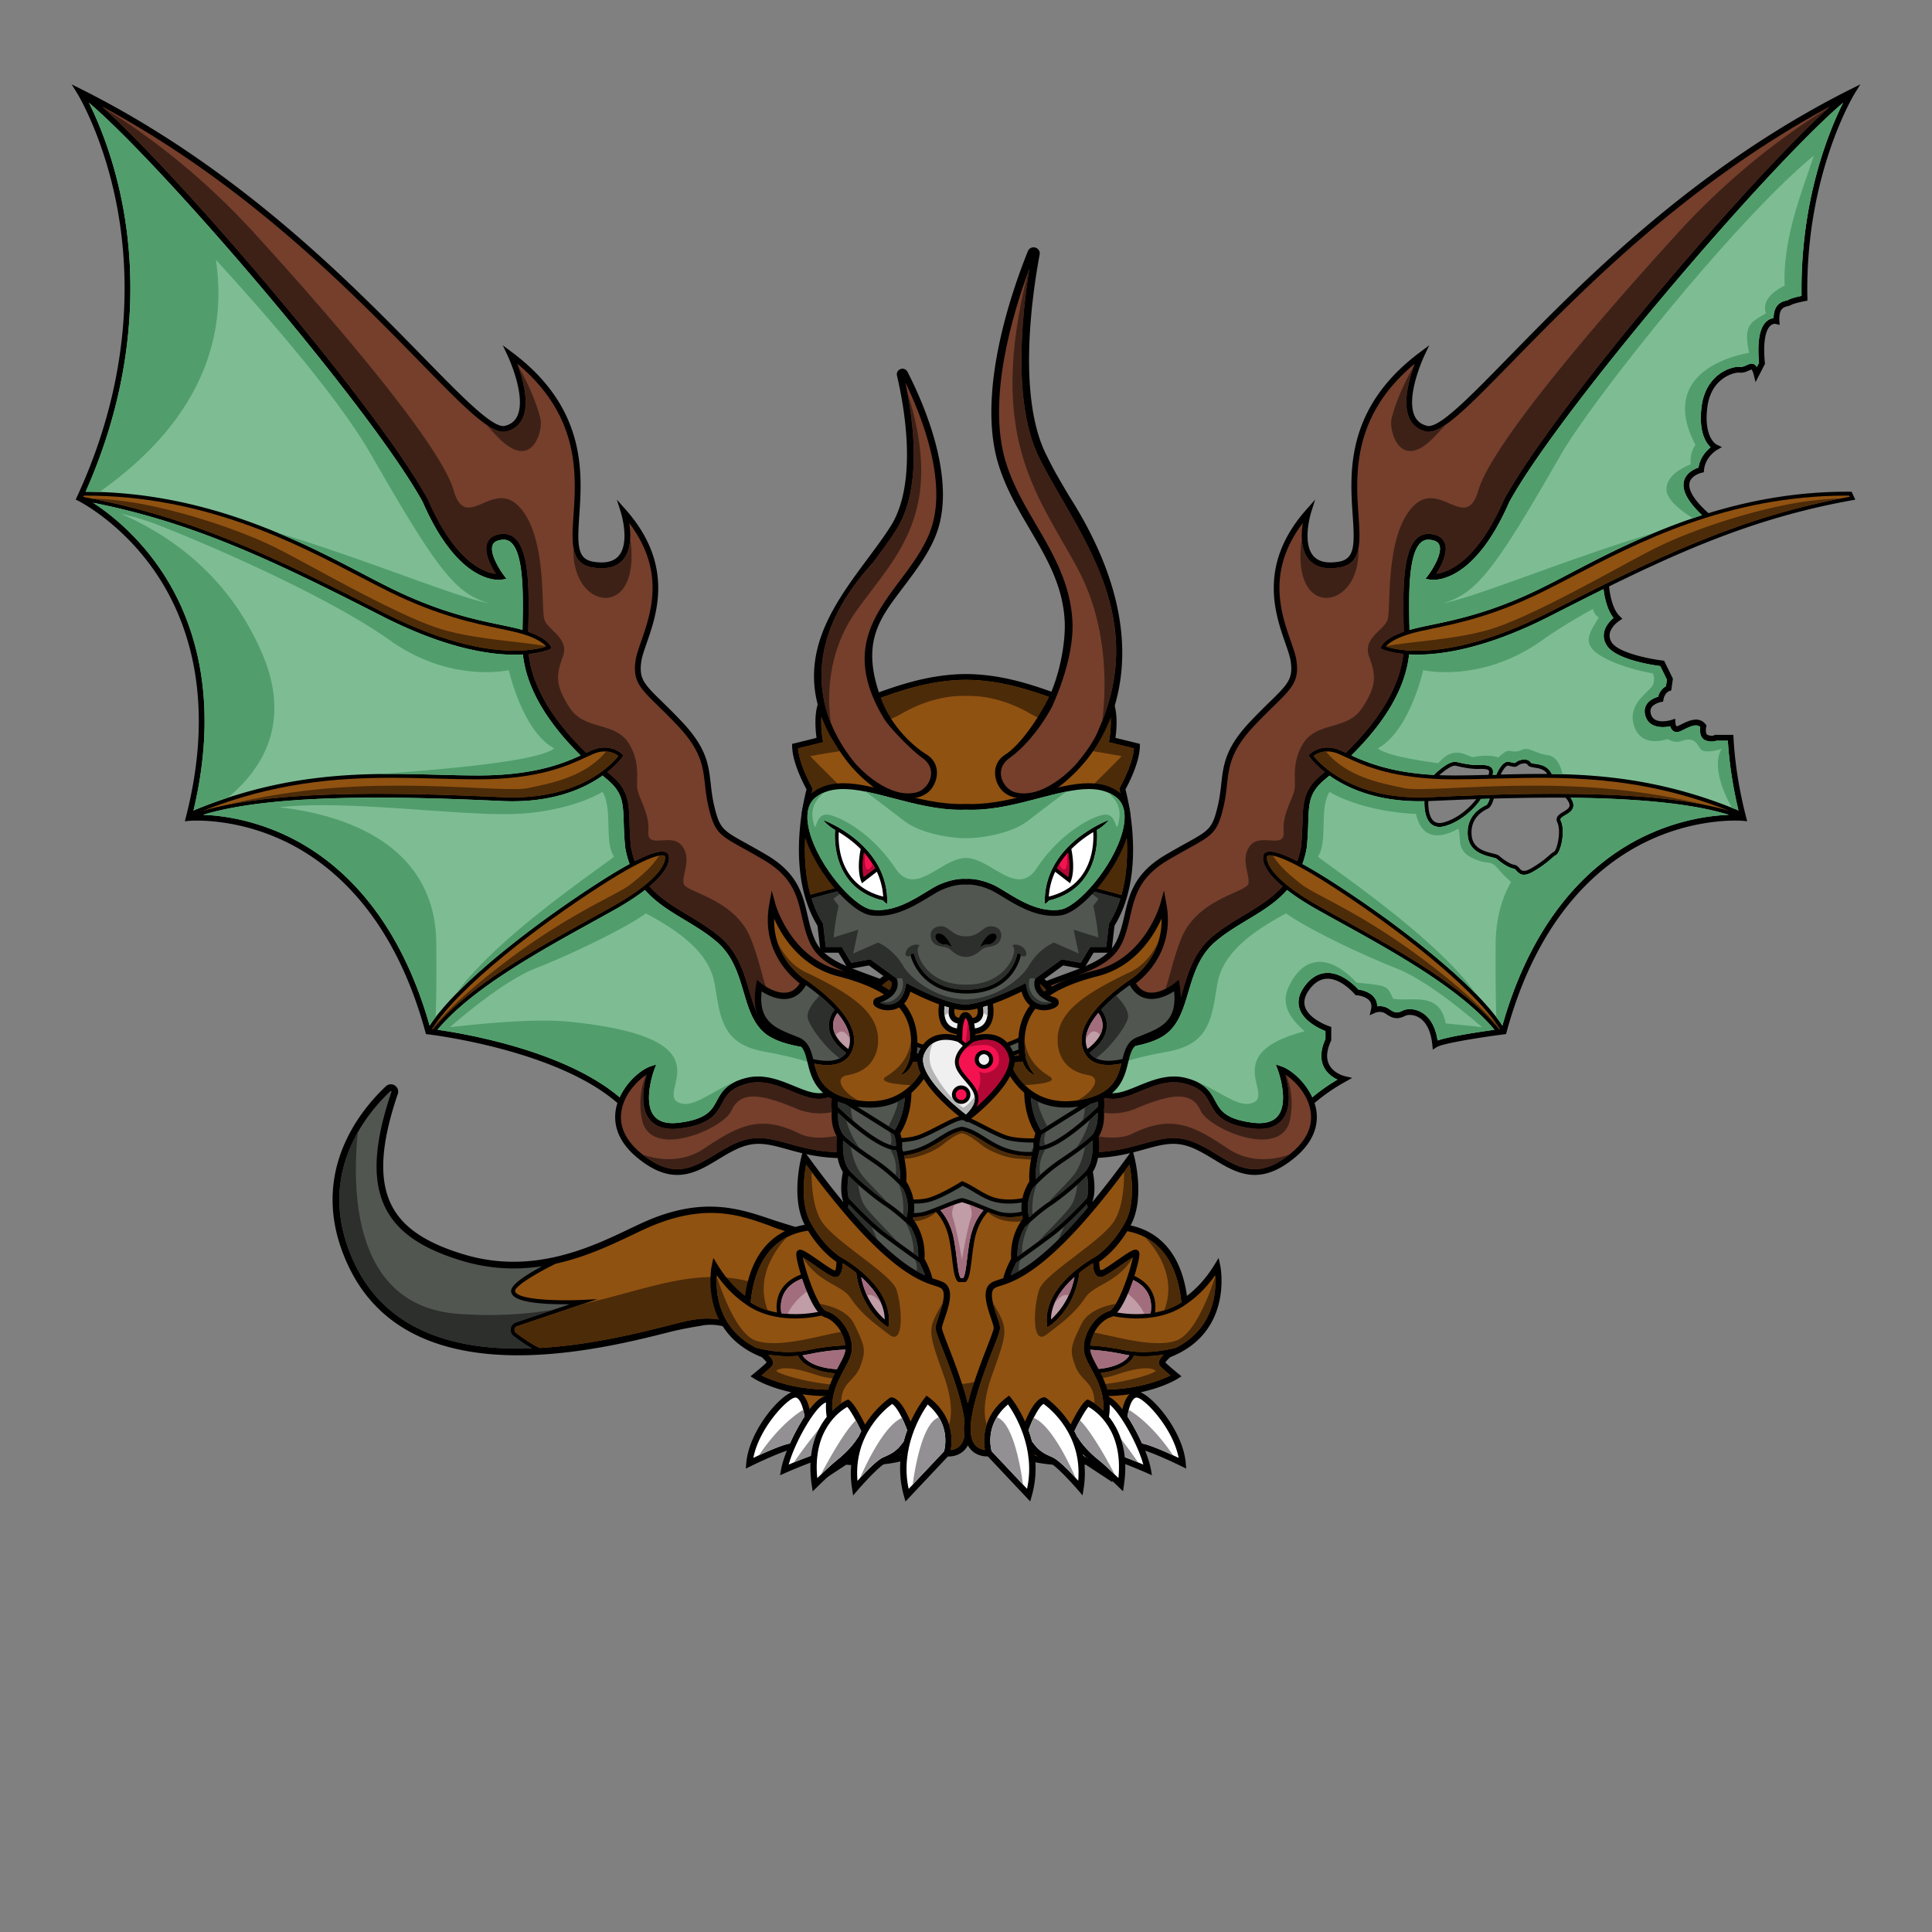 <svg version="1.1" id="dragon" xmlns="http://www.w3.org/2000/svg" xmlns:xlink="http://www.w3.org/1999/xlink" x="0px" y="0px" viewBox="0 0 500 500" enable-background="new 0 0 500 500" xml:space="preserve"><rect x="0" y="0" width="500" height="500" fill="#808080" stroke="none"/><g class="Tail"><path fill="rgb(0,0,0)" d="M245.728 336.423c-4.477-8.955-37.121-17.854-45.541-20.671-8.419-2.816-18.082-6.456-33.771.633-1.106.5-2.299 1.069-3.562 1.671-9.934 4.74-24.948 11.902-42.647 6.629-9.9-2.949-15.869-6.95-18.784-12.591-3.425-6.63-2.942-15.834 1.52-28.967a1.873 1.873 0 00-.769-2.207 1.859 1.859 0 00-2.31.209c-6.682 6.263-20.978 23.386-9.434 47.05 8.625 17.682 26.24 22.572 43.624 22.571 15.478-.001 30.775-3.879 39.365-6.058 2.712-.687 6.537-1.364 7.646-1.516 6.554-1.497 11.513 2.414 19.466 6.25 10.302 4.968 23.141 9.507 37.712 5.459 4.036-1.496 6.006-4.121 7.575-8.036 1.513-3.774 1.483-7.282-.09-10.426z" class="none"/><path fill="#905211" d="M199.37 317.268l-.039-.014c-7.45-2.649-16.721-6.294-32.205.703-1.09.492-2.275 1.057-3.53 1.656-5.29 2.523-11.988 5.714-19.776 7.431-5.344 2.623-10.472 5.795-10.508 7.022-.004.125.02.321.27.565 2.107 2.065 13.195 1.982 17.288 1.777l3.736-.188-20.754 6.992a.992.992 0 00-.682.792.984.984 0 00.383.961c2.466 1.864 4.587 3.198 6.151 3.885 13.275-.755 25.85-3.942 33.292-5.829 2.872-.728 4.948-1.255 6.157-1.42 9.685-1.784 14.884 3.316 23.102 6.843 10.776 4.625 24.226 8.061 34.517 4.942 3.56-1.319 6.066-3.734 7.446-7.179 1.341-3.342 1.33-6.291-.031-9.013-4.118-8.234-42.019-18.426-44.817-19.926z" class="Color_1"/><path fill="#515651" d="M132.15 343.834a2.036 2.036 0 011.376-1.604l13.913-4.687c-4.698.055-12.531-.165-14.581-2.173-.399-.391-.595-.84-.58-1.334.05-1.701 4.383-4.384 7.992-6.329-6.274.952-13.174.829-20.555-1.37-10.38-3.092-16.679-7.366-19.823-13.452-3.655-7.074-3.204-16.706 1.418-30.312.013-.036.045-.131-.07-.204-.106-.069-.168-.01-.197.018-6.403 6.002-20.104 22.404-9.064 45.037 8.814 18.067 27.652 22.187 45.638 21.526-1.61-.917-3.309-2.118-4.688-3.16a2.028 2.028 0 01-.779-1.956z" class="Color_2"/><path fill="#4c2b09" d="M236.772 353.386c3.56-1.319 6.066-3.734 7.446-7.179 1.23-3.066 1.308-5.799.264-8.332-10.838 4.587-31.194.253-47.542-5.33-15.576-5.318-28.265.915-46.033 4.921l-17.055 5.746a.992.992 0 00-.682.792.984.984 0 00.383.961c2.466 1.864 4.587 3.198 6.151 3.885 13.275-.755 25.85-3.942 33.292-5.829 2.872-.728 4.948-1.255 6.157-1.42 9.685-1.784 14.884 3.316 23.102 6.843 10.776 4.625 24.226 8.061 34.517 4.942z" class="Shadow_1"/><path fill="#2c2f2c" d="M91.979 327.424c8.814 18.067 27.652 22.187 45.638 21.526-1.61-.917-3.309-2.118-4.688-3.16a2.028 2.028 0 01-.779-1.956 2.036 2.036 0 011.376-1.604l9.694-3.265a103.514 103.514 0 01-24.72 1.051c-26.323-1.994-27.593-30.004-25.907-46.96-4.692 8.273-7.585 20.078-.614 34.368z" class="Shadow_2"/></g><g class="Left_wing"><path fill="rgb(0,0,0)" d="M235.413 256.599c-3.813-1.878-7.491-3.223-10.735-4.409-6.503-2.378-11.639-4.256-13.748-8.895-.949-2.088-1.453-4.286-1.94-6.412-1.222-5.328-2.486-10.838-10.527-15.59-2.15-1.27-3.952-2.27-5.401-3.073-6.07-3.367-6.85-3.8-8.251-9.785-.472-2.017-.673-3.81-.868-5.544-.562-5-1.047-9.319-7.484-16.134-1.985-2.102-3.711-3.79-5.097-5.146-4.672-4.57-6.082-5.949-5.373-10.558.186-1.209.736-2.788 1.373-4.617 2.652-7.619 7.093-20.37-5.386-34.494l-2.342-2.651 1.065 3.374c.024.077 2.401 7.754-.602 11.213-1.299 1.496-3.505 1.997-6.559 1.488-4.194-.699-4.132-4.378-3.615-11.969.753-11.076 1.891-27.815-17.393-42.226l-2.417-1.806 1.29 2.728c.049.104 4.904 10.489 2.461 15.608-.628 1.316-1.678 2.136-3.21 2.509-3.016.733-10.883-7.321-20.846-17.518-19.19-19.641-48.189-49.323-88.892-69.674l-2.383-1.191 1.412 2.26c.07.111 6.986 11.331 10.412 29.747 3.159 16.985 3.91 43.748-10.457 74.79l-.307.666.658.323c.109.053 10.977 5.475 19.788 18.222 8.126 11.755 16.121 32.342 8.066 63.667l-.266 1.037 1.065-.103c.113-.012 11.449-1.026 24.586 5.184 12.12 5.73 28.31 18.971 36.617 49.516l.134.491.506.057c.33.037 33.146 3.883 49.046 17.781a12.286 12.286 0 00-.39 1.524c-.596 3.164-.135 7.911 5.448 12.56 3.994 3.325 7.388 4.521 10.427 4.521 3.967 0 7.328-2.039 10.626-4.039 1.903-1.155 3.872-2.349 5.945-3.142 4.18-1.598 7.42-.698 11.905.547 4.104 1.14 9.21 2.559 16.608 2.252 16.699-.69 21.758-13.622 23.288-21.269 2.191-10.956-.587-18.3-8.237-21.82z"/><path fill="#905211" fill-rule="evenodd" d="M172.101 221.827l-.024-.09.007-.105c-.001-.014-.019-.086-.136-.149-.562-.306-3.412-.651-16.471 7.751-15.845 10.194-36.498 25.847-43.666 37.07l.258.034c8.889-10.973 26.471-20.69 40.641-28.517 1.983-1.096 3.91-2.16 5.751-3.193 14.628-8.206 13.651-12.756 13.64-12.801zm-30.768-54.515c-.56-.682-2.162-2.096-6.392-3.326-1.538-.447-3.39-.833-5.533-1.281-6.703-1.399-15.883-3.314-28.421-9.442-2.41-1.177-5.053-2.558-7.852-4.019-17.054-8.907-40.386-21.078-71.424-20.979-.051.114-.099.226-.151.34l.021.011c27.692 5.081 48.766 15.153 77.602 29.878 25.661 13.102 39.355 9.755 42.15 8.818zm18.696 28.325c-.696-.537-2.503-1.614-5.206-.962-.827.2-1.86.681-3.167 1.291-4.589 2.14-12.269 5.723-27.95 5.723-3.347 0-6.762-.091-10.378-.187-3.896-.104-7.904-.21-12.039-.21-14.472 0-30.519 1.304-48.933 8.607 19.988-6.152 58.582-4.436 77.747-3.585 19.812.879 28.381-8.704 29.926-10.677z" class="Color_1"/><path fill="#753f2c" d="M234.768 257.954c-3.759-1.852-7.396-3.182-10.605-4.355-6.833-2.498-12.229-4.472-14.598-9.683-1.012-2.226-1.533-4.499-2.037-6.697-1.205-5.251-2.342-10.21-9.829-14.634-2.132-1.26-3.924-2.254-5.364-3.054-6.152-3.412-7.432-4.122-8.984-10.754-.493-2.104-.699-3.941-.899-5.719-.531-4.733-.99-8.82-7.083-15.271-1.965-2.081-3.679-3.757-5.056-5.104-4.691-4.589-6.633-6.488-5.807-11.858.207-1.345.778-2.984 1.439-4.882 2.546-7.311 6.314-18.133-3.105-30.583.45 2.848.589 6.968-1.61 9.501-1.665 1.917-4.337 2.585-7.939 1.984-5.721-.953-5.343-6.512-4.865-13.549.7-10.301 1.743-25.646-14.55-39.158 1.37 3.647 3.277 10.153 1.342 14.209-.823 1.724-2.239 2.841-4.21 3.321-3.843.94-10.781-6.165-22.273-17.928-18.137-18.563-45.074-46.129-82.347-66.189 21.627 19.538 71.37 78.024 84.351 101.694l.03.062c7.055 16.252 14.58 18.848 17.543 19.204-1.243-1.932-3.249-5.648-2.159-8.124.56-1.273 1.801-2.011 3.689-2.195 1.346-.128 2.519.259 3.488 1.157 3.821 3.542 3.587 14.543 3.398 23.381l-.016.772c4.976 1.735 5.765 3.67 5.843 3.903l.142.424-.406.189c-.198.091-1.993.879-5.468 1.243.901 8.209 5.908 16.809 14.894 25.575 1.128-.523 2.063-.938 2.872-1.133 4.023-.972 6.379 1.412 6.477 1.514l.279.289-.222.334c-.031.047-1.252 1.82-3.947 3.961.363.311.719.614 1.055.898 4.427 3.716 4.532 7.087 4.692 12.189.058 1.855.124 3.956.4 6.441.235 1.253.555 2.445.946 3.558 4.305-2.212 7.062-2.966 8.23-2.24a1.2 1.2 0 01.584.983c.142.616.339 3.271-4.997 7.765 2.733 3.087 6.227 5.2 9.927 7.425 2.82 1.696 5.735 3.45 8.388 5.715 4.544 3.88 6.106 9.136 7.484 13.773 1.405 4.728 2.618 8.812 6.463 10.897 2.791 1.513 6.286 2.103 9.369 2.622 4.072.686 7.589 1.279 9.142 3.686.856 1.326.992 3.032.416 5.215l-.054.145c-3.922 7.822-9.205 5.652-14.315 3.553-3.615-1.485-7.354-3.02-11.393-2.01-4.497 1.125-5.547 3.074-6.66 5.138-1.436 2.664-2.92 5.418-10.672 6.461-3.742.504-6.459-.269-8.078-2.296-2.59-3.244-1.537-8.785-.764-11.582-2.431 1.533-5.673 4.942-6.462 9.13-.759 4.027.901 7.771 4.934 11.129 8.385 6.982 13.451 3.91 19.314.353 1.961-1.19 3.989-2.42 6.188-3.26 4.641-1.775 8.26-.771 12.842.502 4.212 1.169 8.984 2.491 16.145 2.199 14.89-.616 20.116-11.251 21.879-20.065 2.066-10.329-.359-16.927-7.411-20.171z" class="Mod_1"/><path fill="#7ebd94" fill-rule="evenodd" d="M93.598 148.357c2.793 1.459 5.431 2.836 7.828 4.008 12.425 6.072 21.535 7.973 28.186 9.361 2.164.452 4.033.842 5.609 1.3h.001l.007-.328c.172-8.088.408-19.165-2.918-22.249-.65-.602-1.41-.853-2.324-.763-1.326.128-2.131.556-2.461 1.305-.928 2.106 1.722 6.367 2.821 7.831l.733.976-1.201.213c-.446.079-11.015 1.685-20.472-20.075-13.111-23.877-66.756-86.642-86.403-103.354 2.337 4.66 6.417 14.064 8.814 26.907 3.146 16.85 3.946 43.193-9.664 73.779 31.101.04 55.341 12.68 71.444 21.089zm19.756 52.145c3.61.096 7.019.187 10.352.187 14.407 0 21.947-3.06 26.561-5.181-9-8.892-14.025-17.675-14.94-26.124-.671.039-1.388.062-2.158.062-7.102 0-18.454-1.898-34.44-10.062-27.819-14.205-48.39-24.067-74.651-29.273 3.966 2.558 10.975 7.895 17.151 16.807 8.142 11.749 16.157 32.111 8.845 62.834 24.714-10.267 45.184-9.731 63.28-9.25zm104.245 73.824c-1.194-1.851-4.409-2.392-8.131-3.02-3.199-.539-6.825-1.15-9.835-2.783-4.391-2.381-5.749-6.95-7.186-11.788-1.383-4.654-2.813-9.468-7.02-13.059-2.558-2.184-5.42-3.906-8.187-5.57-3.823-2.3-7.434-4.482-10.325-7.769-1.977 1.533-4.563 3.255-7.964 5.163-1.844 1.034-3.773 2.1-5.757 3.196-13.891 7.673-31.082 17.171-39.966 27.802 7.805 1.121 33.105 5.558 47.142 17.484 1.862-4.087 5.547-7.195 7.974-8.004l1.487-.496-.547 1.469c-.03.081-2.972 8.123-.008 11.833 1.268 1.586 3.523 2.174 6.705 1.745 6.994-.941 8.237-3.246 9.552-5.686 1.161-2.155 2.477-4.597 7.616-5.882 4.518-1.13 8.667.574 12.327 2.078 5.268 2.163 9.078 3.728 12.368-2.768.441-1.715.36-3.006-.245-3.945zm-62.663-45.932c3.04-1.957 5.704-3.555 7.991-4.797a25.46 25.46 0 01-1.083-4.021l-.008-.054c-.286-2.555-.353-4.697-.412-6.586-.158-5.032-.245-7.804-4.159-11.089-.418-.354-.861-.731-1.318-1.124-4.423 3.145-11.908 6.647-23.321 6.648-.836 0-1.689-.018-2.567-.058-19.145-.851-57.738-2.565-77.497 3.569 4.501.156 12.514 1.117 21.495 5.347 12.255 5.772 28.552 19 37.127 49.205 7.455-11.341 27.98-26.894 43.752-37.04z" class="Mod_2"/><path fill="#3d2117" fill-rule="evenodd" d="M163.092 139.35c-.091 1.998-.574 4.027-1.862 5.511-1.665 1.917-4.337 2.585-7.939 1.984-3.095-.515-4.403-2.381-4.878-5.097-.083 2.507.243 5.059 1.256 7.441 3.778 8.89 16.002 8.097 13.423-9.839zm-33.673-25.661c8.25 8 11-2 10.5-5-.272-1.633-2.087-7.561-5.781-13.834 1.331 3.734 2.894 9.689 1.08 13.492-.823 1.724-2.239 2.841-4.21 3.321-1.313.321-2.987-.298-5.081-1.72a55.803 55.803 0 003.492 3.741zm105.586 144.386c11.542 28.915-18.744 39.866-27.959 35.357-9.753-4.772-15.127-2.743-24.697 3.736-5.857 3.965-12.074 2.995-16.019 1.647 8.076 6.428 13.054 3.417 18.795-.066 1.961-1.19 3.989-2.42 6.188-3.26 4.641-1.775 8.26-.771 12.842.502 4.212 1.169 8.984 2.491 16.145 2.199 14.89-.616 20.116-11.251 21.879-20.065 2.041-10.208-.311-16.766-7.174-20.05zm-45.714 29.352c2.121-4.763 6.878-4.738 16.628-.586 9.75 4.151 21.25-1.902 22-14.402s-12.75-9-21.259-8.5-8.241-11.25-12.491-21.345c-4.25-10.094-16.75-11.655-17.25-13.905s2.25-6.5-.5-9.875-9 1.125-8.628-3.631c.372-4.757-2.622-8.744-2.872-11.227-.25-2.483.75-6.517-2-11.267-3.536-6.108-11.5-3.5-15.409-9.418-3.908-5.918-3.591-8.582-1.841-13.332 1.75-4.75-3.75-6.75-4.75-9.5s.75-21-6.28-29-13.97 6.75-17.22-4.5c-3.25-11.25-28.25-41-51.5-66.5C50.44 43.462 35.198 32.98 26.735 27.868c21.805 19.84 71.091 77.831 84.004 101.377l.03.062c7.055 16.252 14.58 18.848 17.543 19.204-1.243-1.932-3.249-5.648-2.159-8.124.56-1.273 1.801-2.011 3.689-2.195 1.346-.128 2.519.259 3.488 1.157 3.821 3.542 3.587 14.543 3.398 23.381l-.016.772c4.976 1.735 5.765 3.67 5.843 3.903l.142.424-.406.189c-.198.091-1.993.879-5.468 1.243.901 8.209 5.908 16.809 14.894 25.575 1.128-.523 2.063-.938 2.872-1.133 4.023-.972 6.379 1.412 6.477 1.514l.279.289-.222.334c-.031.047-1.252 1.82-3.947 3.961.363.311.719.614 1.055.898 4.427 3.716 4.532 7.087 4.692 12.189.058 1.855.124 3.956.4 6.441.235 1.253.555 2.445.946 3.558 4.305-2.212 7.062-2.966 8.23-2.24a1.2 1.2 0 01.584.983c.142.616.339 3.271-4.997 7.765 2.733 3.087 6.227 5.2 9.927 7.425 2.82 1.696 5.735 3.45 8.388 5.715 4.544 3.88 6.106 9.136 7.484 13.773 1.405 4.728 2.618 8.812 6.463 10.897 2.791 1.513 6.286 2.103 9.369 2.622 4.072.686 7.589 1.279 9.142 3.686.856 1.326.992 3.032.416 5.215l-.054.145c-3.922 7.822-9.205 5.652-14.315 3.553-3.615-1.485-7.354-3.02-11.393-2.01-4.497 1.125-5.547 3.074-6.66 5.138-1.436 2.664-2.92 5.418-10.672 6.461-3.742.504-6.459-.269-8.078-2.296-2.59-3.244-1.537-8.785-.764-11.582-.074.047-.15.1-.225.15-1.137 2.903-1.876 6.737-1.008 11.31 2.045 10.763 21.063 2.592 23.185-2.17z" class="Shadow_4"/><path fill="#519e6c" fill-rule="evenodd" d="M25.729 127.334c28.269-19.949 32.82-42.414 30.136-60.1 15.557 17.019 32.303 36.702 40.204 50.484 16.85 29.388 21.799 36.047 30.517 38.388-8.107-1.352-31.426-11.221-54.953-18.305 8.462 3.511 15.81 7.342 21.965 10.556 2.793 1.459 5.431 2.836 7.828 4.008 12.425 6.072 21.535 7.973 28.186 9.361 2.164.452 4.033.842 5.609 1.3h.001l.007-.328c.172-8.088.408-19.165-2.918-22.249-.65-.602-1.41-.853-2.324-.763-1.326.128-2.131.556-2.461 1.305-.928 2.106 1.722 6.367 2.821 7.831l.733.976-1.201.213c-.446.079-11.015 1.685-20.472-20.075-13.111-23.877-66.756-86.642-86.403-103.354 2.337 4.66 6.417 14.064 8.814 26.907 3.146 16.85 3.946 43.193-9.664 73.779 1.203.001 2.392.028 3.575.066zm33.237 79.114c9.288-7.712 16.365-19.688 8.953-37.166-8.77-20.679-24.597-31.119-36.542-36.269 2.554.497 5.557 1.331 9.042 2.676 14.25 5.5 44.75 18.824 60.5 30.037 15.75 11.213 30.75 7.713 30.75 7.713s3.5 15.75 11.75 20.25c-4.222 3.263-26.271 5.219-44.998 6.623 5.168-.067 10.135.063 14.933.19 3.61.096 7.019.187 10.352.187 14.407 0 21.947-3.06 26.561-5.181-9-8.892-14.025-17.675-14.94-26.124-.671.039-1.388.062-2.158.062-7.102 0-18.454-1.898-34.44-10.062-27.819-14.205-48.39-24.067-74.651-29.273 3.966 2.558 10.975 7.895 17.151 16.807 8.142 11.749 16.157 32.111 8.845 62.834a124.068 124.068 0 018.892-3.304zm13.284 2.466a95.39 95.39 0 017.419-.475c19.5-.5 44.25 3.25 57 2s19.25-5.5 19.25-5.5c2.75 4.5.354 12.932 3 16.75-3.864 3.182-30.582 20.915-40.984 35.626 9.634-9.897 24.75-21.04 37.001-28.921 3.04-1.957 5.704-3.555 7.991-4.797a25.46 25.46 0 01-1.083-4.021l-.008-.054c-.286-2.555-.353-4.697-.412-6.586-.158-5.032-.245-7.804-4.159-11.089-.418-.354-.861-.731-1.318-1.124-4.423 3.145-11.908 6.647-23.321 6.648-.836 0-1.689-.018-2.567-.058-19.145-.851-57.738-2.565-77.497 3.569 4.501.156 12.514 1.117 21.495 5.347 12.255 5.772 28.552 19 37.127 49.205a38.195 38.195 0 011.575-2.21c.158-4.99.231-11.25.16-19.118-.244-27.094-26.582-33.632-40.669-35.192zm145.349 65.412c-1.194-1.851-4.409-2.392-8.131-3.02-3.199-.539-6.825-1.15-9.835-2.783-4.391-2.381-5.749-6.95-7.186-11.788-1.383-4.654-2.813-9.468-7.02-13.059-2.558-2.184-5.42-3.906-8.187-5.57-3.823-2.3-7.434-4.482-10.325-7.769-1.977 1.533-4.563 3.255-7.964 5.163-1.844 1.034-3.773 2.1-5.757 3.196-13.891 7.673-31.082 17.171-39.966 27.802 7.805 1.121 33.105 5.558 47.142 17.484 1.862-4.087 5.547-7.195 7.974-8.004l1.487-.496-.547 1.469c-.03.081-2.972 8.123-.008 11.833 1.268 1.586 3.523 2.174 6.705 1.745 6.994-.941 8.237-3.246 9.552-5.686.91-1.689 1.925-3.553 4.793-4.899-5.175 1.923-10.518 6.562-13.907 5.634-8.517-1.844 14.861-16.639-28.833-21.139-8.412-.866-21.382.25-31.139 1.395 5.322-4.61 14.868-12.339 22.115-15.203 10.607-4.192 23.823-10.752 28.607-14.245 7 3.803 16.25 9.425 17.75 18.114s1.75 15.59 12.75 17.64c11 2.049 20.765 4.521 16.701 10.199 1.238-.654 2.385-1.917 3.474-4.068.441-1.715.36-3.006-.245-3.945z" class="Shadow_5"/><path fill="#4c2b09" fill-rule="evenodd" d="M160.029 195.637c-.503-.388-1.59-1.056-3.175-1.151-5.788 7.083-15.93 8.48-20.102 9.453-5 1.167-27-1.833-50.666 0a175.213 175.213 0 00-28.361 4.581c20.924-4.491 54.811-2.986 72.378-2.206 19.812.879 28.381-8.704 29.926-10.677zm-18.696-28.325l-.068-.079c-6.171-1.216-17.96-1.715-26.679-4.294-11.834-3.5-35-17.167-43.5-21.333-8.5-4.167-21.667-8.667-33.5-11-5.645-1.113-10.49-1.505-14.018-1.611 26.722 5.193 47.474 15.129 75.615 29.499 25.661 13.102 39.355 9.755 42.15 8.818zm30.768 54.515l-.024-.09.007-.105c-.001-.014-.019-.086-.136-.149-.172-.094-.56-.189-1.386-.039-1.963 3.092-4.588 5.19-7.143 7.245-3.833 3.083-15.5 7.25-32.833 20.417-10.34 7.854-15.815 13.546-18.551 16.863-.073.111-.153.224-.224.335l.258.034c8.889-10.973 26.471-20.69 40.641-28.517 1.983-1.096 3.91-2.16 5.751-3.193 14.628-8.206 13.651-12.756 13.64-12.801z" class="Shadow_1"/></g><g class="Right_wing"><path fill="rgb(0,0,0)" fill-rule="evenodd" d="M478.885 127.263c-.32-.003-.637-.004-.956-.004-13.187 0-25.145 2.283-35.778 5.548-4.653-4.166-5.224-6.626-4.878-7.957.495-1.903 3.114-2.506 3.138-2.511l.542-.118.047-.552c.294-3.456 3.34-5.226 3.369-5.243l1.271-.723-1.334-.617c-.034-.015-3.386-1.659-2.475-9.477.379-3.26 1.659-5.758 3.804-7.426 1.937-1.507 3.956-1.815 4.435-1.751 1.026.136 1.874-.242 2.556-.546.241-.108.472-.212.663-.267.179.196.438.794.568 1.329l.474 1.956 2.439-4.734-.021-.219c-.643-6.753.633-8.963 1.451-9.679.675-.591 1.341-.445 1.356-.442l.999.271-.054-1.034c-.168-3.245 1.133-3.572 2.178-3.835.333-.084.647-.163.906-.336.385-.256 2.145-.704 3.555-.972l.622-.118-.012-.634c-.66-31.952 12.175-52.878 12.305-53.085l1.412-2.261-2.383 1.192c-40.703 20.351-69.702 50.033-88.892 69.674-9.963 10.197-17.832 18.247-20.846 17.518-1.532-.372-2.582-1.193-3.21-2.508-2.441-5.113 2.412-15.505 2.461-15.609l1.288-2.726-2.415 1.804c-19.284 14.411-18.146 31.15-17.393 42.226.517 7.591.579 11.27-3.615 11.969-3.052.508-5.258.008-6.558-1.487-2.999-3.451-.627-11.137-.603-11.214l1.06-3.368-2.337 2.645c-12.479 14.124-8.038 26.876-5.386 34.494.637 1.829 1.187 3.408 1.373 4.617.709 4.609-.701 5.988-5.373 10.558-1.387 1.356-3.112 3.044-5.097 5.146-6.437 6.816-6.923 11.134-7.484 16.134-.195 1.734-.396 3.527-.868 5.544-1.401 5.985-2.181 6.418-8.251 9.785a216.872 216.872 0 00-5.401 3.073c-8.041 4.752-9.305 10.262-10.527 15.59-.487 2.126-.991 4.324-1.941 6.412-2.108 4.639-7.244 6.517-13.747 8.895-3.244 1.186-6.922 2.531-10.717 4.401-7.669 3.528-10.446 10.872-8.255 21.828 1.53 7.647 6.589 20.579 23.288 21.269 7.394.307 12.503-1.112 16.608-2.252 4.485-1.245 7.726-2.144 11.905-.547 2.073.793 4.042 1.987 5.945 3.142 3.298 2 6.659 4.04 10.626 4.039 3.039 0 6.434-1.196 10.427-4.521 5.583-4.649 6.044-9.396 5.448-12.56a12.417 12.417 0 00-.398-1.516c2.241-1.96 4.949-3.832 8.052-5.565l1.708-.953-1.907-.433c-.03-.006-2.94-.691-4.108-3.071-.787-1.602-.614-3.645.513-6.071l.07-.15v-3.458l-.515-.17c-.053-.018-5.273-1.775-6.282-5.082-.431-1.415 0-2.969 1.281-4.621 1.323-1.705 2.834-2.583 4.491-2.61 3.689-.048 7.055 3.962 7.089 4.003l.206.247.318.023c.024.002 2.401.191 3.384 1.532.421.573.524 1.284.315 2.173l-.344 1.478 1.387-.624c.061-.028 1.519-.667 2.876.303 2.039 1.457 3.338 1.277 5.021.436.447-.224 1.846-.422 3.319.391 1.399.772 3.161 2.644 3.611 7.18l.12 1.211 1.027-.651c1.54-.975 11.27-2.513 17.434-3.308l.496-.064.132-.483c8.307-30.545 24.497-43.786 36.617-49.516 13.137-6.21 24.473-5.196 24.586-5.185l1.066.104-.267-1.037c-1.829-7.113-2.928-14.044-3.266-20.6l-.036-.711h-4.591l-.202-.015-.189.125c-.021.011-.539.287-1.622-.072-.699-.232-.511-1.732-.423-2.12l.08-.343-.213-.28c-1.748-2.305-4.584-.884-6.279-.035-.451.226-.917.459-1.132.503-.09.017-.111.001-.124-.009-.158-.122-.295-.607-.313-.955l-.043-.989-.94.309c-.044.013-4.385 1.402-5.305-1.358-.24-.72-.213-1.311.083-1.808.556-.936 1.995-1.376 2.5-1.466l.518-.09.092-.517c.325-1.815 1.521-2.233 1.561-2.247l.46-.138.433-3.036-2.281-4.658-.406-.048c-3.033-.359-11.303-1.899-13.129-4.668-1.97-2.989 1.792-5.521 1.952-5.626l.785-.514-.674-.653c-2.146-2.078-2.673-6.657-2.767-7.719 21.833-10.728 40.163-18.24 63.083-22.333l.635-.113-.938-2.053-.319-.002zm-88.565 70.881c.301.061.544.119.746.167.776.185 1.202.286 1.915-.282.326-.261 1.175-.554 1.819-.44.256.046.427.147.524.307.323.537 1.029.645 1.845.77 1.113.17 2.459.379 3.267 1.633-4.148-.031-8.167.056-12.074.158.571-1.194 1.412-2.426 1.958-2.313zm-13.581.031c2.062.498 3.771.768 5.222.826.247.01.538.004.851-.003.866-.02 2.177-.05 2.493.432.138.212.096.605-.099 1.11-3.078.08-6.028.149-8.912.149-1.325 0-2.587-.028-3.798-.076 1.413-1.274 3.327-2.659 4.243-2.438zm-3.08 14.657c-1.11.311-1.961.2-2.603-.335-1.415-1.181-1.455-4.077-1.416-5.175.102-.004.199-.004.301-.009 3.471-.154 7.581-.337 12.102-.496-1.059 1.464-4.205 4.849-8.384 6.015zm32.531-4.268c-.1.642-.858 1.092-1.591 1.528-.947.562-2.242 1.332-1.569 2.749 1.106 2.329-.123 7.183-.833 7.583-.436.216-.819.55-1.349 1.012-.803.701-2.016 1.76-4.311 3.137-2.236 1.342-2.751.763-3.346.093-.317-.358-.677-.763-1.264-.847-1.104-.158-2.984-1.442-3.918-2.309-.319-.296-.908-.442-1.724-.643-2.045-.504-5.136-1.267-5.43-4.721-.335-3.924 2.098-5.903 4.211-6.878.843-.389 1.339-1.916 1.523-2.597 5.832-.169 12.168-.278 18.591-.231.749.877 1.092 1.592 1.01 2.124z"/><path fill="#753f2c" d="M332.661 278.137c.773 2.797 1.825 8.338-.764 11.582-1.618 2.027-4.336 2.8-8.078 2.296-7.752-1.043-9.236-3.797-10.672-6.461-1.113-2.064-2.163-4.013-6.66-5.138-4.04-1.01-7.778.525-11.393 2.01-5.11 2.098-10.393 4.268-14.315-3.553l-.055-.145c-.575-2.183-.439-3.889.417-5.215 1.553-2.407 5.07-3 9.142-3.686 3.083-.519 6.578-1.109 9.369-2.622 3.845-2.085 5.058-6.169 6.463-10.897 1.378-4.637 2.939-9.893 7.484-13.773 2.653-2.265 5.568-4.019 8.388-5.715 3.7-2.225 7.193-4.338 9.927-7.425-5.336-4.494-5.139-7.149-4.997-7.765a1.2 1.2 0 01.584-.983c1.167-.726 3.925.028 8.23 2.241.391-1.113.711-2.306.946-3.56.276-2.484.342-4.584.4-6.439.16-5.103.265-8.474 4.693-12.191.335-.283.689-.585 1.052-.895-2.699-2.143-3.914-3.916-3.945-3.963l-.222-.334.279-.289c.098-.102 2.454-2.486 6.477-1.514.809.195 1.744.61 2.872 1.133 8.997-8.776 14.005-17.387 14.898-25.605-3.587-.364-5.378-1.17-5.472-1.213l-.406-.189.142-.424c.078-.233.867-2.168 5.843-3.903l-.016-.772c-.189-8.838-.423-19.839 3.398-23.381.969-.898 2.143-1.285 3.488-1.157 1.888.184 3.129.922 3.689 2.195 1.087 2.468-.905 6.171-2.148 8.108 2.979-.39 10.527-3.052 17.532-19.188l.03-.062c12.981-23.671 62.724-82.156 84.351-101.694-37.274 20.06-64.21 47.625-82.347 66.189-10.815 11.069-17.596 18.009-21.561 18.01a3 3 0 01-.712-.082c-1.971-.48-3.387-1.597-4.21-3.321-1.935-4.056-.028-10.562 1.342-14.209-16.293 13.512-15.25 28.857-14.55 39.158.479 7.037.856 12.596-4.865 13.549-3.603.601-6.274-.067-7.939-1.984-2.199-2.533-2.06-6.653-1.61-9.501-9.42 12.45-5.651 23.272-3.105 30.583.661 1.898 1.232 3.537 1.438 4.882.827 5.37-1.115 7.269-5.806 11.858-1.377 1.347-3.091 3.023-5.056 5.104-6.093 6.451-6.552 10.539-7.084 15.272-.199 1.777-.406 3.615-.898 5.718-1.552 6.632-2.832 7.342-8.984 10.754-1.44.8-3.232 1.794-5.364 3.054-7.487 4.424-8.624 9.383-9.829 14.633-.504 2.199-1.025 4.472-2.037 6.698-2.369 5.211-7.765 7.185-14.598 9.683-3.209 1.173-6.846 2.503-10.587 4.346-7.071 3.253-9.495 9.851-7.429 20.18 1.763 8.814 6.989 19.449 21.879 20.065 7.16.294 11.933-1.03 16.145-2.199 4.582-1.272 8.202-2.276 12.842-.502 2.199.84 4.227 2.07 6.188 3.26 5.864 3.557 10.929 6.63 19.314-.353 4.033-3.358 5.693-7.102 4.934-11.129-.789-4.188-4.031-7.597-6.462-9.13z" class="Mod_1"/><path fill="#905211" fill-rule="evenodd" d="M344.523 229.234c-13.06-8.402-15.909-8.055-16.471-7.751-.117.063-.135.135-.135.172l.013.106-.034.079c-.008.032-.985 4.582 13.643 12.788 1.841 1.033 3.768 2.097 5.751 3.193 14.174 7.829 31.761 17.548 40.647 28.524l.256-.034c-7.163-11.223-27.821-26.88-43.67-37.077zm56.294-70.74c28.934-14.776 50.047-24.869 77.879-29.933l-.137-.301-.63-.001c-30.881 0-54.106 12.129-71.064 20.985-2.799 1.461-5.443 2.842-7.852 4.019-12.538 6.128-21.718 8.043-28.421 9.442-2.143.448-3.995.834-5.533 1.281-4.225 1.228-5.827 2.64-6.391 3.327 1.08.366 3.784 1.097 8.141 1.097 6.655 0 17.958-1.721 34.008-9.916zm-14.145 43.008c-3.616.096-7.031.187-10.378.187-15.681 0-23.361-3.583-27.95-5.723-1.307-.61-2.34-1.091-3.167-1.291-2.683-.646-4.504.43-5.204.964 1.556 1.976 10.151 11.556 29.924 10.675 8.174-.363 19.886-.883 32.178-.883 16.527 0 34.106.94 45.569 4.467-23.675-9.388-43.441-8.862-60.972-8.396z" class="Color_1"/><path fill="#7ebd94" fill-rule="evenodd" d="M346.806 238.696a1051.156 1051.156 0 01-5.757-3.196c-3.401-1.908-5.988-3.63-7.964-5.163-2.891 3.287-6.502 5.469-10.325 7.769-2.767 1.664-5.629 3.386-8.187 5.57-4.207 3.592-5.637 8.405-7.02 13.059-1.437 4.838-2.795 9.407-7.186 11.788-3.01 1.633-6.636 2.244-9.835 2.783-3.722.628-6.937 1.169-8.131 3.02-.606.939-.686 2.23-.246 3.945 3.291 6.496 7.101 4.931 12.369 2.768 3.66-1.504 7.809-3.207 12.327-2.078 5.139 1.285 6.455 3.727 7.616 5.882 1.315 2.44 2.558 4.745 9.552 5.686 3.182.429 5.437-.159 6.705-1.745 2.964-3.71.022-11.752-.008-11.833l-.546-1.469 1.486.496c2.428.809 6.113 3.918 7.975 8.008 1.882-1.599 4.056-3.135 6.492-4.582-1.163-.552-2.676-1.561-3.526-3.292-.978-1.993-.833-4.419.43-7.212v-2.062c-1.487-.581-5.699-2.496-6.731-5.88-.582-1.908-.067-3.92 1.53-5.979 1.617-2.084 3.521-3.157 5.658-3.19 3.851-.071 7.208 3.362 8.059 4.312.826.111 3.016.545 4.161 2.099.478.648.716 1.396.715 2.235.848-.117 2.035-.053 3.186.769 1.531 1.093 2.235.936 3.479.314 1.03-.516 2.98-.537 4.714.42 1.598.881 3.576 2.868 4.253 7.337 3.095-1.064 10.77-2.22 14.726-2.77-8.882-10.634-26.077-20.134-39.971-27.809zm60.372-29.979c-.172 1.108-1.179 1.707-2.069 2.235-1.129.671-1.421.944-1.176 1.46 1.264 2.66.005 8.265-1.292 8.908-.32.158-.662.457-1.135.87-.83.724-2.084 1.818-4.455 3.24-1.153.692-1.999.957-2.658.957-.896 0-1.445-.49-1.95-1.057-.269-.303-.444-.491-.657-.521-1.513-.216-3.656-1.822-4.457-2.566-.13-.12-.77-.278-1.284-.405-2.038-.503-5.831-1.439-6.187-5.607-.3-3.513 1.396-6.306 4.776-7.865.297-.137.66-.891.902-1.664l-2.306.074c-.849 1.539-4.542 5.691-9.302 7.02-.495.138-.96.207-1.394.207-.821 0-1.531-.247-2.12-.739-1.735-1.45-1.82-4.629-1.777-5.916-12.122.269-20.001-3.366-24.585-6.625-.456.393-.899.77-1.316 1.122-3.916 3.287-4.002 6.059-4.16 11.091-.059 1.889-.126 4.031-.412 6.586l-.008.054a25.538 25.538 0 01-1.083 4.021c2.286 1.242 4.951 2.841 7.991 4.797 15.772 10.146 36.297 25.699 43.752 37.04 8.575-30.205 24.873-43.433 37.127-49.205 8.98-4.229 16.994-5.19 21.495-5.347-10.334-3.208-25.82-4.27-40.982-4.43.588.846.826 1.593.722 2.265zm69.829-182.143c-19.64 16.699-73.3 79.481-86.414 103.362-9.457 21.759-20.027 20.155-20.472 20.075l-1.2-.213.731-.976c1.099-1.466 3.748-5.73 2.822-7.831-.33-.75-1.135-1.177-2.461-1.305-.914-.092-1.673.16-2.324.763-3.326 3.084-3.09 14.161-2.918 22.249l.007.328h.001c1.576-.458 3.445-.848 5.609-1.3 6.651-1.388 15.761-3.289 28.186-9.361 2.397-1.172 5.035-2.549 7.828-4.008 8.916-4.656 20.364-10.629 34.093-15.032-3.726-3.497-5.299-6.476-4.671-8.862.568-2.162 2.729-3.109 3.743-3.442.405-2.661 2.073-4.395 3.145-5.258-1.242-1.152-3.11-3.985-2.371-10.327.533-4.577 2.672-7.114 4.373-8.437 2.316-1.803 4.741-2.162 5.554-2.053.604.079 1.185-.179 1.745-.43.371-.165.72-.321 1.092-.396.703-.14 1.21.297 1.563.855l.567-1.102c-.506-5.588.177-9.213 2.03-10.775a3.28 3.28 0 011.725-.764c.082-3.741 2.247-4.286 3.323-4.557.161-.041.382-.096.445-.132.649-.433 2.463-.857 3.48-1.07-.377-24.753 7.22-42.906 10.769-50.001zm-32.83 165.117c-.409.174-1.309.411-2.661-.039-1.522-.505-1.669-2.281-1.485-3.491-.947-.885-2.47-.239-4.205.631-.613.307-1.097.55-1.51.632-.502.1-.967-.003-1.344-.299-.389-.305-.607-.758-.73-1.167-2.139.467-5.395.386-6.368-2.532-.381-1.145-.307-2.173.221-3.056.753-1.261 2.245-1.83 3.027-2.051.436-1.629 1.434-2.398 2.029-2.724l.243-1.7-1.72-3.512c-2.283-.302-11.45-1.718-13.798-5.281-.736-1.118-.983-2.293-.735-3.494.351-1.694 1.622-3.004 2.43-3.688-1.79-2.266-2.394-5.829-2.584-7.448a1204.4 1204.4 0 00-13.716 6.912c-16.227 8.286-27.697 10.026-34.462 10.026-.76 0-1.47-.022-2.132-.059-.906 8.459-5.932 17.253-14.944 26.157 4.025 1.85 10.28 4.414 21.375 5.038.928-.92 4.008-3.792 5.866-3.343 1.997.482 3.642.744 5.027.799.228.009.499.003.788-.004 1.218-.027 2.733-.063 3.353.885.279.428.324.965.135 1.629l.369-.01.605-.016c.445-1.042 1.72-3.632 3.267-3.322.314.063.568.124.78.174.713.17.727.174 1.059-.091.559-.446 1.694-.806 2.619-.642.541.097.957.365 1.204.775.082.135.719.233 1.14.297 1.32.202 3.281.508 4.259 2.633 14.318.184 30.185 1.897 48.344 9.441-1.478-6.21-2.407-12.274-2.752-18.06h-2.994z" class="Mod_2"/><path fill="#3d2117" fill-rule="evenodd" d="M350.331 149.189c1.012-2.382 1.339-4.934 1.256-7.441-.475 2.716-1.783 4.582-4.878 5.097-3.602.601-6.274-.067-7.939-1.984-1.289-1.484-1.771-3.513-1.862-5.511-2.58 17.936 9.645 18.729 13.423 9.839zm23.741-39.241c-2.093 1.422-3.768 2.041-5.081 1.72-1.97-.48-3.386-1.597-4.209-3.321-1.814-3.803-.252-9.758 1.08-13.492-3.694 6.273-5.509 12.201-5.781 13.834-.5 3 2.25 13 10.5 5a55.792 55.792 0 003.491-3.741zM257.821 278.125c1.762 8.814 6.989 19.449 21.879 20.065 7.161.292 11.933-1.03 16.145-2.199 4.582-1.273 8.201-2.277 12.842-.502 2.199.84 4.227 2.07 6.187 3.26 5.741 3.483 10.719 6.494 18.795.066-3.945 1.348-10.161 2.318-16.018-1.647-9.57-6.479-14.944-8.508-24.698-3.736-9.214 4.509-39.501-6.442-27.958-35.357-6.863 3.284-9.216 9.842-7.174 20.05zm76.072 11.472c.869-4.573.13-8.407-1.007-11.31-.075-.05-.151-.103-.225-.15.773 2.797 1.825 8.338-.764 11.582-1.619 2.027-4.336 2.8-8.078 2.296-7.752-1.043-9.237-3.797-10.672-6.461-1.113-2.064-2.164-4.013-6.66-5.138-4.04-1.01-7.779.525-11.394 2.01-5.109 2.099-10.392 4.269-14.314-3.553l-.055-.145c-.575-2.183-.439-3.889.416-5.215 1.554-2.407 5.07-3 9.143-3.686 3.083-.519 6.578-1.109 9.369-2.622 3.845-2.085 5.058-6.169 6.463-10.897 1.378-4.637 2.939-9.893 7.483-13.773 2.653-2.265 5.569-4.019 8.389-5.715 3.7-2.225 7.193-4.338 9.927-7.425-5.336-4.494-5.139-7.149-4.997-7.765.007-.276.134-.704.583-.983 1.168-.726 3.926.028 8.231 2.24.391-1.113.711-2.305.945-3.558.277-2.485.343-4.586.401-6.441.16-5.102.265-8.473 4.691-12.189.337-.284.693-.587 1.056-.898-2.696-2.141-3.916-3.914-3.947-3.961l-.222-.334.279-.289c.098-.102 2.453-2.486 6.477-1.514.809.195 1.744.61 2.871 1.133 8.987-8.766 13.993-17.366 14.895-25.575-3.476-.364-5.27-1.152-5.469-1.243l-.406-.189.143-.424c.078-.233.866-2.168 5.843-3.903l-.017-.772c-.188-8.838-.423-19.839 3.398-23.381.97-.898 2.143-1.285 3.489-1.157 1.887.184 3.128.922 3.689 2.195 1.09 2.476-.916 6.192-2.159 8.124 2.963-.356 10.488-2.952 17.543-19.204l.03-.062c12.913-23.546 62.199-81.537 84.003-101.377-8.462 5.112-23.705 15.594-39.183 32.571-23.25 25.5-48.25 55.25-51.5 66.5s-10.191-3.5-17.22 4.5c-7.03 8-5.28 26.25-6.28 29s-6.5 4.75-4.75 9.5 2.067 7.414-1.841 13.332c-3.909 5.918-11.873 3.31-15.409 9.418-2.75 4.75-1.75 8.784-2 11.267-.25 2.483-3.244 6.47-2.872 11.227.372 4.756-5.878.256-8.628 3.631s0 7.625-.5 9.875-13 3.811-17.25 13.905c-4.25 10.095-3.982 21.845-12.491 21.345s-22.009-4-21.259 8.5 12.25 18.553 22 14.402c9.75-4.152 14.507-4.177 16.628.586 2.122 4.762 21.14 12.933 23.184 2.17z" class="Shadow_4"/><path fill="#4c2b09" fill-rule="evenodd" d="M369.896 206.314c17.568-.78 51.455-2.285 72.378 2.206a175.18 175.18 0 00-28.36-4.581c-23.667-1.833-45.667 1.167-50.667 0-4.171-.973-14.313-2.37-20.102-9.453-1.584.095-2.671.763-3.174 1.151 1.545 1.973 10.114 11.556 29.925 10.677zm30.92-47.82c28.142-14.37 48.894-24.306 75.615-29.499-3.527.106-8.372.498-14.017 1.611-11.833 2.333-25 6.833-33.5 11-8.5 4.166-31.667 17.833-43.5 21.333-8.719 2.579-20.508 3.078-26.679 4.294-.023.027-.048.054-.068.079 2.794.937 16.489 4.284 42.149-8.818zm-59.278 76.134c1.842 1.033 3.769 2.097 5.752 3.193 14.17 7.827 31.752 17.544 40.64 28.517l.258-.034c-.07-.111-.15-.224-.223-.335-2.737-3.317-8.211-9.009-18.551-16.863-17.333-13.167-29-17.334-32.833-20.417-2.555-2.055-5.181-4.153-7.144-7.245-.825-.15-1.214-.055-1.386.039-.116.063-.134.135-.135.149l.006.105-.023.09c-.011.045-.988 4.595 13.639 12.801z" class="Shadow_1"/><path fill="#519e6c" fill-rule="evenodd" d="M445.607 210.351a60.772 60.772 0 00-1.61-.413c-5.109-1.246-10.349-1.949-15.579-2.446-5.47-.52-10.961-.796-16.453-.939v-.001a348.8 348.8 0 00-5.509-.1c.588.846.826 1.593.722 2.265-.172 1.108-1.179 1.707-2.069 2.235-1.129.671-1.421.944-1.176 1.46 1.264 2.66.005 8.265-1.292 8.908-.32.158-.662.457-1.135.87-.83.724-2.084 1.818-4.455 3.24-1.153.692-1.999.957-2.658.957-.896 0-1.445-.49-1.95-1.057-.269-.303-.444-.491-.657-.521-1.513-.216-3.656-1.822-4.457-2.566-.13-.12-.77-.278-1.284-.405-2.038-.503-5.831-1.439-6.187-5.607-.3-3.513 1.396-6.306 4.776-7.865.297-.137.66-.891.902-1.664l-2.306.074c-.849 1.539-4.542 5.691-9.302 7.02-.495.138-.96.207-1.394.207-.821 0-1.531-.247-2.12-.739-1.735-1.45-1.82-4.629-1.777-5.916-.865.02-1.701.014-2.523-.005l-.005.004c-7.742-.181-15.674-2.085-22.057-6.624-.456.393-.899.77-1.316 1.122-3.916 3.287-4.002 6.059-4.16 11.091-.059 1.889-.126 4.031-.412 6.586l-.008.054a25.538 25.538 0 01-1.083 4.021c.778.423 1.603.89 2.469 1.395 1.678.98 3.517 2.111 5.522 3.402 10.057 6.47 19.804 13.521 28.868 21.328 2.809 2.42 5.545 4.935 8.132 7.592-10.402-14.711-37.119-32.443-40.983-35.625 2.645-3.818.25-12.25 3-16.75 0 0 6.5 4.25 19.25 5.5.97.095 2.013.16 3.115.201.767 3.522 3.212 8.072 10.973 3.835.833 2.297-.63 5.405 3.352 7.435 3.981 2.029 4.815.694 6.315 2.278.699.739 2.196 2.582 3.983 4.036-2.436 4.296-3.931 9.523-3.988 15.882-.071 7.868.002 14.128.16 19.117.574.752 1.102 1.49 1.575 2.21 8.575-30.204 24.872-43.432 37.127-49.204 8.981-4.23 16.993-5.191 21.495-5.347a52.491 52.491 0 00-1.609-.469l-.222-.062c-.525-.143.075.02 0 0zm-59.692 55.154c-1.563-1.759-3.265-3.395-5.035-4.945-9.413-8.239-22.825-15.65-34.074-21.864a981.809 981.809 0 01-5.757-3.196c-3.401-1.908-5.988-3.63-7.964-5.163-2.891 3.287-6.502 5.469-10.325 7.769-2.767 1.664-5.629 3.386-8.187 5.57-4.207 3.592-5.637 8.405-7.02 13.059-1.437 4.838-2.795 9.407-7.186 11.788-3.01 1.633-6.636 2.244-9.835 2.783-3.722.628-6.937 1.169-8.131 3.02-.606.939-.686 2.23-.246 3.945a14.107 14.107 0 00.765 1.347l.104.162a10.4 10.4 0 00.853 1.129c.121.138.243.268.366.39l.052.052c.433.42.876.746 1.332.987l.002.001c-4.063-5.678 5.702-8.15 16.702-10.199 11-2.05 11.25-8.951 12.75-17.64s10.75-14.311 17.75-18.114c4.784 3.493 18 10.053 28.607 14.245 7.247 2.864 16.793 10.593 22.115 15.203a316.49 316.49 0 00-9.406-.966c-1.544-8.567-9.152-5.515-13.598-6.422-1.664-3.444-1.297-3.34-9.463-4.14-7.648-8.119-14.167-6.534-17.667 1.3-2.271 5.082 1.49 8.759 4.186 11.299-22.9 5.966-6.714 17.09-14.024 18.673-3.389.928-8.731-3.71-13.906-5.634 2.303 1.081 3.412 2.495 4.228 3.886l.048.082c.05.085.098.169.145.253l.068.122.303.556c1.315 2.44 2.558 4.745 9.552 5.686 2.593.349 4.559.012 5.888-.979a4.33 4.33 0 00.816-.766c2.965-3.71.023-11.752-.007-11.833l-.547-1.469.651.217.836.279c.602.2 1.281.543 1.99 1.006l.018.011c.088.057.178.123.267.184.092.064.183.123.275.191l.045.034c1.989 1.458 4.108 3.789 5.379 6.578.465-.396.948-.78 1.437-1.16l.068-.051a50.103 50.103 0 014.983-3.37c-1.162-.552-2.672-1.56-3.521-3.289-.978-1.993-.833-4.419.43-7.212v-2.062c-1.487-.581-5.699-2.496-6.731-5.88-.582-1.908-.067-3.92 1.53-5.979 1.617-2.084 3.521-3.157 5.658-3.19 3.851-.071 7.208 3.362 8.059 4.312.826.111 3.016.545 4.161 2.099.478.648.716 1.396.715 2.235.848-.117 2.035-.053 3.186.769 1.531 1.093 2.235.936 3.479.314 1.03-.516 2.98-.537 4.714.42 1.598.881 3.576 2.868 4.253 7.337 2.831-.973 9.486-2.022 13.629-2.615.394-.06.759-.114 1.091-.162a44.77 44.77 0 00-.856-.993zm-15.79-115.494h-.004l-1.201-.213.732-.976c.043-.057.092-.125.139-.19 1.088-1.505 3.264-5.107 2.816-7.222a2.133 2.133 0 00-.133-.419c-.33-.749-1.135-1.177-2.461-1.305-.767-.075-1.424.092-2 .503a3.236 3.236 0 00-.324.26c-3.326 3.084-3.09 14.161-2.918 22.249l.007.328h.001c1.576-.458 3.445-.848 5.609-1.3 6.651-1.388 15.76-3.289 28.186-9.361 4.883-2.387 9.646-5.009 14.476-7.498 4.985-2.567 10.106-4.906 15.284-7.056-23.516 7.084-46.817 16.944-54.92 18.295 8.718-2.341 13.667-9 30.516-38.388 7.902-13.782 44.822-60.446 65.489-77.446-2.984 9.134-8.057 21.275-7.559 33.659-2.459 1.208-6.09 3.65-4.816 7.133-3.625 2.25-6.037 2.66-4.375 10.25-7.25 1.25-22.875 6.812-13.875 23.838-1.625 2.037-1.25 5.037-1.25 5.037s-6.625 2.25-6.25 6.75c.206 2.475 3.703 5.214 6.808 7.179.79-.269 1.587-.534 2.393-.793-3.726-3.497-5.299-6.476-4.671-8.862.568-2.162 2.729-3.109 3.743-3.442.405-2.661 2.073-4.395 3.145-5.258-1.242-1.152-3.11-3.985-2.371-10.327.533-4.577 2.672-7.114 4.373-8.437 2.316-1.803 4.741-2.162 5.554-2.053.913.119 1.693-.48 2.523-.744.778-.247 1.456.108 1.877.773l.567-1.102c-.506-5.588.177-9.213 2.03-10.775a3.28 3.28 0 011.725-.764c.082-3.741 2.247-4.286 3.323-4.557.161-.041.382-.096.445-.132.649-.433 2.463-.857 3.48-1.07-.073-4.831.16-9.407.604-13.702l.021-.191c.059-.562.12-1.122.187-1.675.312-2.675.697-5.192 1.131-7.518 2.398-12.843 6.477-22.246 8.815-26.906-19.649 16.713-73.292 79.476-86.403 103.353-9.435 21.711-19.978 20.162-20.468 20.075-.001 0 .49.087 0 0-.001 0 .49.087 0 0-.001 0 .49.087 0 0-.001 0 .49.087 0 0-.001 0 .49.087 0 0-.001 0 .49.087 0 0zm74.052 41.68c-.409.174-1.309.411-2.661-.039-1.522-.505-1.669-2.281-1.485-3.491-.947-.885-2.47-.239-4.205.631-.613.307-1.097.55-1.51.632-.502.1-.967-.003-1.344-.299-.389-.305-.607-.758-.73-1.167-2.139.467-5.395.386-6.368-2.532-.381-1.145-.307-2.173.221-3.056.753-1.261 2.245-1.83 3.027-2.051.436-1.629 1.434-2.398 2.029-2.724l.243-1.7-1.72-3.512c-2.283-.302-11.45-1.718-13.798-5.281-.736-1.118-.983-2.293-.735-3.494.351-1.694 1.622-3.004 2.43-3.688-1.79-2.266-2.394-5.829-2.584-7.448a994.272 994.272 0 00-3.29 1.636l-.277.139c-.929.465-1.866.936-2.81 1.412l-.928.468a906.922 906.922 0 00-3.196 1.62l-3.215 1.637c-.146.075-.289.145-.434.219-15.757 7.975-26.969 9.843-34.006 9.843-.77 0-1.488-.023-2.158-.062-1.111 10.254-7.826 19.096-14.94 26.124a54.173 54.173 0 0010.2 3.52c3.657.864 7.427 1.307 11.175 1.518.928-.92 4.008-3.792 5.866-3.343 1.997.482 3.642.744 5.027.799.228.009.499.003.788-.004 1.218-.027 2.733-.063 3.353.885.279.428.324.965.135 1.629l.369-.01.605-.016c.445-1.042 1.72-3.632 3.267-3.322.314.063.568.124.78.174.713.17.727.174 1.059-.091.559-.446 1.694-.806 2.619-.642.541.097.957.365 1.204.775.082.135.719.233 1.14.297 1.32.202 3.281.508 4.259 2.633.921.012 1.85.031 2.784.056-.369-1.814-1.331-4.594-3.777-4.927-3.667-.5-5-2.5-7.167-1.167-3.167.834-2.333-1.333-5.667 1.763-2-.763-5.166-.429-6.333-.096-1.167.333-4.853-3.683-9.177 1.575-7.707-1.037-13.669-2.286-15.661-3.825 8.25-4.5 11.75-20.25 11.75-20.25s15 3.5 30.75-7.713c3.701-2.635 8.222-5.386 13.15-8.125.285.976.757 1.795 1.521 2.171-1.781 3.334-5 6.5.334 9.834 5.333 3.333 13.666 4.666 13.666 4.666s.667 1.334 0 3c-.666 1.667-6.833 4.834-4.833 10.667 1.879 5.481 7.583 3.605 8.68 3.359 1.125.597 2.352.915 3.487.507 3.333-1.199 4 .566 5 2.016 1 1.451 5.5 0 5.5 0s-3.526 4.149 2.637 15.238c.565.225 1.131.456 1.7.692-1.478-6.21-2.407-12.274-2.752-18.06h-2.994z" class="Shadow_5"/></g><g class="Body"><path fill="rgb(0,0,0)" d="M269.377 311.34l-1.648.352-.025-.747c4.762-2.254 6.09-11.063 5.785-12.141-.234-.83-1.381-1.282-2.36-1.519l.5-1.202c1.311-.238 3.096-1.03 3.493-1.211l.174-.079.121-.136c15.706-17.668 4.546-31.782 4.431-31.923l-.463-.568-2.433 1.181-1.335-1.138c-2.468-11.49-15.078-14.245-23.189-14.806l.002-.014c-.059-.006-1.411-.114-3.48-.113-2.085.003-3.421.107-3.48.113l.002.014c-8.111.562-20.722 3.317-23.189 14.806l-1.335 1.138-2.433-1.181-.464.568c-.114.141-11.274 14.255 4.432 31.923l.121.136.174.079c.397.181 2.182.973 3.493 1.211l.5 1.202c-.979.237-2.126.689-2.36 1.519-.305 1.078 1.024 9.887 5.785 12.141l-.025.747-1.648-.352-.356.395c-.428.475-10.409 11.824-5.475 29.296 4.166 14.754 13.879 23.563 25.983 23.563 12.448 0 22.367-8.809 26.533-23.563 4.934-17.472-5.047-28.821-5.475-29.296l-.356-.395z"/><path fill="#c09da7" d="M248.982 311.147h-.064c-1.244.318-2.547.851-4.187 1.521-.429.176-.885.361-1.356.55.796.878 2.722 3.358 3.496 7.506.353 1.894.567 3.642.755 5.184.262 2.142.49 4.017.973 4.828h.702c.482-.811.711-2.686.973-4.828.188-1.542.402-3.29.755-5.184.774-4.148 2.7-6.628 3.496-7.506-.471-.189-.927-.374-1.355-.549-1.641-.671-2.945-1.204-4.188-1.522z" class="Mod_3"/><path fill="#905211" fill-rule="evenodd" d="M249.056 272.2c12.876-.549 22.639-8.197 24.728-9.961-2.749-11.753-17.532-13.314-24.496-13.379h-.164c-6.723 0-22.191 1.343-25.008 13.379 2.1 1.773 11.959 9.486 24.941 9.963l-.001-.002zm-22.806 22.245c2.258.175 8.339.503 11.523-.72 1.785-.686 3.578-1.612 5.312-2.508 2.27-1.172 4.231-2.185 5.732-2.424l.158-.009.108.009c1.501.239 3.462 1.252 5.732 2.424 1.734.896 3.527 1.822 5.312 2.508 3.187 1.223 9.266.895 11.524.719.727-.191 1.74-.58 2.478-.906 12.936-14.672 6.49-26.554 4.685-29.284l-1.266.614c-3.059 2.554-13.487 10.253-28.325 10.607l-.001.013c-15.129-.177-25.774-8.035-28.871-10.62l-1.274-.619c-1.865 2.731-8.393 14.45 4.694 29.289.738.326 1.751.716 2.479.907zm43.51 4.207c-.643.212-1.919.536-3.755.536-1.357 0-3.012-.178-4.925-.712-2.856-.797-4.967-2.123-6.83-3.294-1.802-1.132-3.36-2.111-5.277-2.504h-.046c-1.917.393-3.475 1.372-5.277 2.504-1.863 1.171-3.974 2.497-6.83 3.294-4.495 1.253-7.558.545-8.683.176l-.031.005c-.807.11-1.723.382-1.96.577-.092 1.098 1.125 7.677 4.219 9.91 1.517.832 5.707 1.8 9.493.963 3.179-.704 8.785-4.227 8.841-4.263l.282-.177.313.127c1.1.443 2.198 1.101 3.362 1.798 1.721 1.031 3.501 2.098 5.385 2.515 3.786.838 7.974-.13 9.492-.963 3.07-2.212 4.292-8.707 4.216-9.914-.246-.195-1.154-.464-1.955-.573l-.034-.005zm-12.185 15.724a69.394 69.394 0 01-1.914-.711c-.419.426-2.634 2.846-3.453 7.232-.347 1.864-.559 3.596-.745 5.125-.332 2.713-.571 4.674-1.367 5.57l-.179.203h-1.934l-.179-.203c-.796-.896-1.035-2.857-1.367-5.57-.186-1.529-.398-3.261-.745-5.125-.819-4.386-3.034-6.806-3.454-7.232a68.1 68.1 0 01-1.913.711c-1.282.454-2.578.629-3.814.629-3.455 0-6.434-1.363-7.322-1.812-1.764 2.268-8.928 12.681-4.757 27.452 3.953 14.002 13.016 22.361 24.243 22.361 11.571 0 20.84-8.359 24.793-22.361 4.171-14.772-2.994-25.185-4.757-27.452-1.194.604-6.264 2.909-11.136 1.183z" class="Color_1"/><path fill="#515651" fill-rule="evenodd" d="M261.143 311.489a15.75 15.75 0 01-3.391-.355c-2.09-.462-3.959-1.582-5.766-2.665-1.009-.604-1.966-1.178-2.882-1.583-1.224.754-5.953 3.583-8.956 4.248-2.955.653-6.003.305-8.155-.265l-.075 2.267c2.033.673 5.083 1.278 7.963.257a93.687 93.687 0 004.349-1.686c1.654-.676 3.083-1.26 4.441-1.598l.159-.02.315-.002.08.021c1.36.338 2.79.922 4.446 1.599 1.255.513 2.676 1.094 4.347 1.686 2.882 1.021 5.931.416 7.964-.257l-.075-2.265a18.95 18.95 0 01-4.764.618zm14.828-46.773l-1.688-1.44c-2.728 2.231-12.312 9.303-24.821 9.96l-.001.044c-13.014-.312-23.045-7.715-25.844-10.004l-1.687 1.439c3.711 2.92 13.541 9.485 27.104 9.708 13.492-.273 23.246-6.798 26.937-9.707zm-16.32 29.98c-1.85-.711-3.757-1.695-5.439-2.564-2.041-1.054-3.971-2.052-5.263-2.284-1.243.208-3.195 1.217-5.261 2.284-1.682.869-3.589 1.853-5.44 2.564-2.771 1.064-7.335 1.061-10.259.922l.888 2.135c1.171.317 3.832.76 7.584-.287 2.676-.747 4.619-1.967 6.497-3.147 1.846-1.161 3.591-2.257 5.772-2.687l.13-.013.31.013c2.181.43 3.926 1.526 5.772 2.687 1.878 1.18 3.821 2.4 6.497 3.147 3.752 1.047 6.414.604 7.584.286l.888-2.134a55.8 55.8 0 01-2.628.065c-2.606 0-5.6-.207-7.632-.987z" class="Color_2"/><path fill="#4c2b09" fill-rule="evenodd" d="M243.398 253.406c2.013-.05 3.88-.225 5.552-.496 1.672.271 3.539.446 5.552.496 10.504.262 13.685 7.005 15.489 11.634 1.863-1.226 3.171-2.275 3.793-2.801-2.749-11.753-17.532-13.314-24.496-13.379h-.164c-6.723 0-22.191 1.343-25.008 13.379.622.526 1.93 1.574 3.794 2.799 1.803-4.629 4.985-11.37 15.488-11.632zm-17.148 41.039c.64.049 1.592.11 2.694.146a25.9 25.9 0 01-4.678-6.115c-2.145-3.917-5.366-14.004-1.265-19.194 2.245 1.611 6.362 4.193 11.23 5.475 7.025 1.849 11.785 1.776 14.719 1.765 2.934.011 7.694.084 14.719-1.765 4.868-1.282 8.985-3.864 11.23-5.475 4.101 5.19.88 15.277-1.265 19.194a25.9 25.9 0 01-4.678 6.115 61.028 61.028 0 002.695-.147c.727-.191 1.74-.58 2.478-.906 12.936-14.672 6.49-26.554 4.685-29.284l-1.266.614c-3.059 2.554-13.487 10.253-28.325 10.607l-.001.013c-15.129-.177-25.774-8.035-28.871-10.62l-1.274-.619c-1.865 2.731-8.393 14.45 4.694 29.289.738.326 1.751.716 2.479.907zm38.641 15.584c1.144-.247 2.078-.575 2.642-.885 3.07-2.212 4.292-8.707 4.216-9.914-.246-.195-1.154-.464-1.955-.573l-.034-.005c-.643.212-1.919.536-3.755.536-1.357 0-3.012-.178-4.925-.712-2.856-.797-4.967-2.123-6.83-3.294-1.802-1.132-3.36-2.111-5.277-2.504h-.046c-1.917.393-3.475 1.372-5.277 2.504-1.863 1.171-3.974 2.497-6.83 3.294-4.495 1.253-7.558.545-8.683.176l-.031.005c-.807.11-1.723.382-1.96.577-.092 1.098 1.125 7.677 4.219 9.91.564.309 1.499.637 2.644.884-1.102-2.008-3.579-6.647-3.811-8.186-.116-.773.2-1.384.627-1.843 1.512.214 3.2-.057 5.103-.186 2.591-.177 6.876-1.853 8.869-3.441 1.88-1.498 3.849-2.917 5.153-3.072 1.305.155 3.273 1.574 5.153 3.072 1.993 1.588 6.278 3.264 8.869 3.441 1.903.129 3.591.4 5.103.186.427.459.743 1.07.627 1.843-.232 1.539-2.709 6.179-3.811 8.187zm-7.316 4.347a69.394 69.394 0 01-1.914-.711l-.037.039c3.121 2.907 7.752 2.649 10.454 2.162 2.673 4.238 4.21 11.12 3.819 20.914-.448 11.248-6.633 15.501-10.762 18.395-2.281 1.599-6.074 2.5-10.185 3.014-4.111-.514-7.904-1.415-10.185-3.014-4.129-2.894-10.314-7.147-10.762-18.395-.391-9.794 1.146-16.676 3.819-20.914 2.702.487 7.333.745 10.454-2.162l-.038-.039a68.1 68.1 0 01-1.913.711c-1.282.454-2.578.629-3.814.629-3.455 0-6.434-1.363-7.322-1.812-1.764 2.268-8.928 12.681-4.757 27.452 3.953 14.002 13.016 22.361 24.243 22.361 11.571 0 20.84-8.359 24.793-22.361 4.171-14.772-2.994-25.185-4.757-27.452-1.194.604-6.264 2.909-11.136 1.183z" class="Shadow_1"/><path fill="#a26e7d" d="M244.731 312.668c-.429.176-.885.361-1.356.55.796.878 2.722 3.358 3.496 7.506.353 1.894.567 3.642.755 5.184.262 2.142.49 4.017.973 4.828h.702c.482-.811.711-2.686.973-4.828.188-1.542.402-3.29.755-5.184.774-4.148 2.7-6.628 3.496-7.506-.471-.189-.927-.374-1.355-.549a76.94 76.94 0 00-2.353-.932c.437.704.997 2.038.396 3.692-.554 1.527-1.626 6.663-2.263 10.581-.637-3.918-1.709-9.054-2.263-10.581-.601-1.654-.04-2.989.396-3.692-.719.266-1.487.578-2.352.931z" class="Shadow_6"/><path fill="#2c2f2c" fill-rule="evenodd" d="M227.989 295.618l.888 2.135c.482.13 1.22.281 2.179.341l-1.112-2.417a57.3 57.3 0 01-1.955-.059zm-6.059-30.903c.92.724 2.218 1.672 3.854 2.693.784-.343 1.304-.907 1.627-1.383a43.757 43.757 0 01-3.794-2.749l-1.687 1.439zm9.988 48.421c.385.127.808.252 1.258.364l.326-2.305a18.558 18.558 0 01-1.509-.326l-.075 2.267zm42.365-49.86c-.76.622-2.054 1.62-3.794 2.749.323.477.845 1.042 1.631 1.385a43.31 43.31 0 003.851-2.694l-1.688-1.44zm-7.439 34.818a11.082 11.082 0 002.179-.342l.888-2.134c-.594.028-1.255.051-1.955.06l-1.112 2.416zm-2.446 13.098l.326 2.308c.45-.112.872-.237 1.258-.364l-.075-2.265c-.461.122-.975.227-1.509.321z" class="Shadow_2"/></g><g class="Legs"><path fill="rgb(0,0,0)" d="M240.87 358.857c-.588-2.525-1.095-4.706-.777-8.274.603-6.754.213-14.988-7.255-24.846-4.021-5.306-16.385-11.18-26.609-8.303-5.248 1.477-11.719 5.809-13.406 17.943-2.734-2.082-5.129-4.79-7.132-8.071l-1.068-1.75-.43 2.004c-.037.172-3.484 17.175 12.927 23.664.567.478 1.109 1.068 1.279 1.385-.573.593-2.258 2.019-3.286 2.86l-.878.719.96.607c.271.171 3.651 2.25 9.622 3.531-3.795 1.619-11.005 10.419-11.683 18.303l-.124 1.441 1.299-.636c2.706-1.325 7.007-3.269 9.328-3.993-.719 1.808-1.25 3.495-1.491 4.841l-.272 1.515 1.408-.622c2.126-.94 7.32-3.109 10.186-3.854a40.761 40.761 0 00-1.047 4.418l-.33 1.87 6.898-4.541c.444.038 2.049.159 4.225.159 4.808 0 12.38-.594 16.271-4.005 1.591-1.394 2.439-3.135 2.521-5.175.215-5.386-.503-8.47-1.136-11.19z" class="none"/><path fill="#c09da7" fill-rule="evenodd" d="M225.337 350.459c-2.268-1.843-9.761-1.308-16.181.04-.486.101-.972.186-1.455.255 2.247 3.508 9.666 4.184 14.285 3.247 2.412-.488 3.971-1.395 3.971-2.308 0-.492-.203-.896-.62-1.234zm-5.9-18.318c-.893-2.144-3.938-2.888-8.574-2.098-3.768.643-6.367 2.083-7.724 4.28-1.341 2.169-1.101 4.543-.913 5.541 6.649.889 13.418-.948 15.503-2.437 1.425-1.018 2.477-3.439 1.708-5.286z" class="Mod_3"/><path fill="#905211" fill-rule="evenodd" d="M239.276 359.227c-.594-2.551-1.155-4.96-.813-8.79.575-6.442.202-14.297-6.93-23.711-3.746-4.945-15.295-10.408-24.861-7.717-7.129 2.007-11.418 8.249-12.405 18.053 2.069 1.351 4.416 2.182 6.818 2.621-.192-1.296-.267-3.67 1.117-5.921 1.527-2.482 4.38-4.096 8.478-4.794 6.998-1.195 9.123 1.212 9.764 2.753.981 2.355-.284 5.311-2.081 6.594-1.861 1.329-6.938 2.898-12.553 2.898-4.436 0-9.208-.98-13-3.829-2.752-1.905-5.2-4.368-7.294-7.357-.315 4.242.215 13.728 10.179 18.766 2.456.645 7.917 1.754 13.237.638 2.238-.47 13.583-2.669 17.093.18.679.552 1.023 1.252 1.023 2.082 0 1.523-1.766 2.754-4.845 3.378-1.3.263-2.783.407-4.312.407-4.632 0-9.686-1.315-11.368-4.586-2.82.264-5.512.038-7.674-.309.88.872 1.67 2.016.968 2.894-.396.494-1.759 1.668-2.729 2.482 3.416 1.691 15.206 6.424 32.419 1.538 0 0-5.733 3.379-14.9 3.823 2.126.33 3.433 2.928 4.09 4.72 1.895-2.682 3.986-4.496 5.993-4.705 1.027-.103 1.881.244 2.529.992 2.213 2.555 1.296 9.438 1.185 10.214l-.053.365-7.057 4.645c4.192.132 13.1-.042 17.113-3.56 1.257-1.103 1.899-2.414 1.963-4.009.207-5.165-.484-8.135-1.094-10.755zm-29.746 5.509c1.427-1.857 2.834-3.158 3.991-3.389.076-.015.15-.023.225-.033a47.152 47.152 0 01-6.07-.477c.994.949 1.551 2.584 1.854 3.899z" class="Color_1"/><path fill="rgb(255,255,255)" fill-rule="evenodd" d="M225.981 363.398c-.262-.303-.562-.444-.942-.444a1.87 1.87 0 00-.18.009c-3.501.365-8.471 8.707-10.435 17.15l12.408-8.166c.264-2.144.53-6.956-.851-8.549zm-17.78 3.217c-.24-2.024-1.096-4.836-2.307-4.922-.015-.002-.03-.002-.045-.002-1.887 0-9.405 7.833-10.88 15.609 2.531-1.202 7.311-3.374 9.458-3.729 1.072-2.393 2.399-4.863 3.774-6.956zm5.641-3.663c-2.472.494-8.015 9.873-9.729 16.08 2.507-1.066 7.365-3.044 9.926-3.507.944-2.772 2.154-5.444 3.508-7.71-.446-1.619-1.852-5.24-3.705-4.863z" class="none"/><path fill="#a26e7d" fill-rule="evenodd" d="M219.584 332.6a3.226 3.226 0 00-.147-.459c-.893-2.144-3.938-2.888-8.574-2.098-3.768.643-6.367 2.083-7.724 4.28-1.341 2.169-1.101 4.543-.913 5.541a25.89 25.89 0 001.658.161c1.449-3.557 8.028-10.326 15.7-7.425zm5.753 17.859c-2.268-1.843-9.761-1.308-16.181.04-.486.101-.972.186-1.455.255 2.247 3.508 9.666 4.184 14.285 3.247 2.412-.488 3.971-1.395 3.971-2.308 0-.492-.203-.896-.62-1.234z" class="Shadow_6"/><path fill="#4c2b09" fill-rule="evenodd" d="M203.631 320.226c-5.306 2.779-8.527 8.521-9.364 16.836 1.372.896 2.867 1.558 4.418 2.034-3.333-8.601 2.11-15.858 4.946-18.87zm-2.68 34.649c-.364 0 1.273-2.182 9.911.818 8.639 3.001 18.005-.454 19.005-4.637s-6.729-7.184-12.094-6.365c-5.365.818-16.458 4.455-22.369 2.182-4.794-1.844-8.631-12.542-9.909-16.517-.262 4.385.484 13.525 10.2 18.437 2.456.645 7.917 1.754 13.237.638 2.238-.47 13.583-2.669 17.093.18.679.552 1.023 1.252 1.023 2.082 0 1.523-1.766 2.754-4.845 3.378-1.3.263-2.783.407-4.312.407-4.632 0-9.686-1.315-11.368-4.586-2.82.264-5.512.038-7.674-.309.88.872 1.67 2.016.968 2.894-.396.494-1.759 1.668-2.729 2.482 3.315 1.641 14.52 6.146 30.913 1.944-10.26 2.297-25.016-1.525-27.05-3.028zm38.325 4.352c-.594-2.551-1.155-4.96-.813-8.79.575-6.442.202-14.297-6.93-23.711-.704-.93-1.685-1.878-2.876-2.787 9.292 10.737 8.07 26.899 7.302 30.663-.909 4.456 2.819 11.457 2.728 15.549-.065 2.917-8.348 4.123-13.102 4.576l-4.29 2.824c4.191.132 13.099-.042 17.112-3.56 1.257-1.103 1.899-2.414 1.963-4.009.207-5.165-.484-8.135-1.094-10.755z" class="Shadow_1"/><path fill="rgb(146,144,147)" fill-rule="evenodd" d="M207.868 364.842c-5.062 3.141-9.15 8.373-11.467 11.789 2.621-1.207 6.237-2.764 8.026-3.06 1.072-2.393 2.399-4.863 3.774-6.956a14.091 14.091 0 00-.333-1.773zm8.716.458c-3.427 2.278-9.078 10.199-11.129 13.17 2.639-1.089 6.426-2.554 8.584-2.945.944-2.772 2.154-5.444 3.508-7.71a14.643 14.643 0 00-.963-2.515zm10.224.175c-2.539 1.882-8.018 9.65-10.652 13.499l10.676-7.027c.187-1.518.371-4.369-.024-6.472z" class="none"/><path fill="rgb(0,0,0)" d="M259.13 358.857c.588-2.525 1.095-4.706.777-8.274-.603-6.754-.213-14.988 7.255-24.846 4.021-5.306 16.385-11.18 26.609-8.303 5.248 1.477 11.719 5.809 13.406 17.943 2.734-2.082 5.129-4.79 7.132-8.071l1.068-1.75.43 2.004c.037.172 3.484 17.175-12.927 23.664-.567.478-1.109 1.068-1.279 1.385.573.593 2.258 2.019 3.286 2.86l.878.719-.96.607c-.271.171-3.651 2.25-9.622 3.531 3.795 1.619 11.005 10.419 11.683 18.303l.124 1.441-1.299-.636c-2.706-1.325-7.007-3.269-9.328-3.993.719 1.808 1.25 3.495 1.491 4.841l.272 1.515-1.408-.622c-2.126-.94-7.32-3.109-10.186-3.854a40.761 40.761 0 011.047 4.418l.33 1.87-6.898-4.541c-.444.038-2.049.159-4.225.159-4.808 0-12.38-.594-16.271-4.005-1.591-1.394-2.439-3.135-2.521-5.175-.215-5.386.503-8.47 1.136-11.19z" class="none"/><path fill="#c09da7" fill-rule="evenodd" d="M274.043 351.693c0 .913 1.559 1.82 3.971 2.308 4.619.937 12.038.261 14.285-3.247a23.467 23.467 0 01-1.455-.255c-6.42-1.348-13.913-1.883-16.181-.04-.417.338-.62.742-.62 1.234zm8.228-14.266c2.085 1.489 8.854 3.326 15.503 2.437.188-.998.428-3.372-.913-5.541-1.357-2.197-3.956-3.637-7.724-4.28-4.636-.79-7.681-.046-8.574 2.098-.769 1.847.283 4.268 1.708 5.286z" class="Mod_3"/><path fill="#905211" fill-rule="evenodd" d="M259.63 369.982c.064 1.595.706 2.906 1.963 4.009 4.013 3.518 12.921 3.692 17.113 3.56l-7.057-4.645-.053-.365c-.111-.776-1.028-7.659 1.185-10.214.648-.748 1.502-1.095 2.529-.992 2.007.209 4.098 2.023 5.993 4.705.657-1.792 1.964-4.39 4.09-4.72-9.167-.444-14.9-3.823-14.9-3.823 17.213 4.886 29.003.153 32.419-1.538-.97-.814-2.333-1.988-2.729-2.482-.702-.878.088-2.022.968-2.894-2.162.347-4.854.573-7.674.309-1.682 3.271-6.736 4.586-11.368 4.586-1.529 0-3.012-.144-4.312-.407-3.079-.624-4.845-1.855-4.845-3.378 0-.83.344-1.53 1.023-2.082 3.51-2.849 14.855-.65 17.093-.18 5.32 1.116 10.781.007 13.237-.638 9.964-5.038 10.494-14.524 10.179-18.766-2.094 2.989-4.542 5.452-7.294 7.357-3.792 2.849-8.564 3.829-13 3.829-5.615 0-10.692-1.569-12.553-2.898-1.797-1.283-3.062-4.239-2.081-6.594.641-1.541 2.766-3.948 9.764-2.753 4.098.698 6.951 2.312 8.478 4.794 1.385 2.251 1.309 4.625 1.117 5.921 2.402-.439 4.749-1.27 6.818-2.621-.987-9.804-5.276-16.046-12.405-18.053-9.566-2.691-21.115 2.772-24.861 7.717-7.132 9.414-7.505 17.269-6.93 23.711.342 3.83-.219 6.239-.813 8.79-.61 2.62-1.301 5.59-1.094 10.755zm32.694-9.145a47.152 47.152 0 01-6.07.477c.075.01.149.018.225.033 1.157.231 2.564 1.532 3.991 3.389.303-1.315.86-2.95 1.854-3.899z" class="Color_1"/><path fill="rgb(255,255,255)" fill-rule="evenodd" d="M273.168 371.947l12.408 8.166c-1.964-8.443-6.934-16.785-10.435-17.15a1.87 1.87 0 00-.18-.009c-.38 0-.679.141-.942.444-1.381 1.593-1.115 6.405-.851 8.549zm22.405 1.624c2.147.355 6.927 2.527 9.458 3.729-1.475-7.776-8.993-15.609-10.88-15.609-.015 0-.03 0-.045.002-1.211.086-2.067 2.898-2.307 4.922 1.375 2.093 2.702 4.563 3.774 6.956zm-13.12-5.756c1.354 2.266 2.564 4.938 3.508 7.71 2.561.463 7.419 2.441 9.926 3.507-1.714-6.207-7.257-15.586-9.729-16.08-1.853-.377-3.259 3.244-3.705 4.863z" class="none"/><path fill="#a26e7d" fill-rule="evenodd" d="M296.116 340.025a25.89 25.89 0 001.658-.161c.188-.998.428-3.372-.913-5.541-1.357-2.197-3.956-3.637-7.724-4.28-4.636-.79-7.681-.046-8.574 2.098a3.226 3.226 0 00-.147.459c7.672-2.901 14.251 3.868 15.7 7.425zm-22.073 11.668c0 .913 1.559 1.82 3.971 2.308 4.619.937 12.038.261 14.285-3.247a23.467 23.467 0 01-1.455-.255c-6.42-1.348-13.913-1.883-16.181-.04-.417.338-.62.742-.62 1.234z" class="Shadow_6"/><path fill="#4c2b09" fill-rule="evenodd" d="M301.315 339.096c1.551-.476 3.046-1.138 4.418-2.034-.837-8.315-4.058-14.057-9.364-16.836 2.836 3.012 8.279 10.269 4.946 18.87zm-29.316 18.807c16.393 4.202 27.598-.303 30.913-1.944-.97-.814-2.333-1.988-2.729-2.482-.702-.878.088-2.022.968-2.894-2.162.347-4.854.573-7.674.309-1.682 3.271-6.736 4.586-11.368 4.586-1.529 0-3.012-.144-4.312-.407-3.079-.624-4.845-1.855-4.845-3.378 0-.83.344-1.53 1.023-2.082 3.51-2.849 14.855-.65 17.093-.18 5.32 1.116 10.781.007 13.237-.638 9.716-4.912 10.462-14.052 10.2-18.437-1.278 3.975-5.115 14.673-9.909 16.517-5.911 2.273-17.004-1.364-22.369-2.182-5.365-.819-13.094 2.182-12.094 6.365s10.366 7.638 19.005 4.637c8.638-3 10.275-.818 9.911-.818-2.034 1.503-16.79 5.325-27.05 3.028zm-12.369 12.079c.064 1.595.706 2.906 1.963 4.009 4.013 3.518 12.921 3.692 17.113 3.56l-4.291-2.824c-4.754-.453-13.037-1.659-13.102-4.576-.091-4.092 3.637-11.093 2.728-15.549-.768-3.764-1.99-19.926 7.302-30.663-1.191.909-2.172 1.857-2.876 2.787-7.132 9.414-7.505 17.269-6.93 23.711.342 3.83-.219 6.239-.813 8.79-.61 2.62-1.301 5.59-1.094 10.755z" class="Shadow_1"/><path fill="rgb(146,144,147)" fill-rule="evenodd" d="M291.799 366.615c1.375 2.093 2.702 4.563 3.774 6.956 1.789.296 5.405 1.853 8.026 3.06-2.317-3.416-6.405-8.648-11.467-11.789a14.091 14.091 0 00-.333 1.773zm-9.346 1.2c1.354 2.266 2.564 4.938 3.508 7.71 2.158.391 5.945 1.856 8.584 2.945-2.051-2.971-7.702-10.892-11.129-13.17a14.643 14.643 0 00-.963 2.515zm-9.285 4.132l10.676 7.027c-2.634-3.849-8.113-11.617-10.651-13.499-.396 2.103-.212 4.954-.025 6.472z" class="none"/><path fill="rgb(0,0,0)" d="M251.199 367.23c-.928-6.336-3.791-13.7-5.685-18.572-.853-2.197-1.736-4.468-1.737-4.96-.001-.413.361-1.483.711-2.517 1.034-3.055 2.449-7.239.129-9.026-.58-.447-1.314-.682-2.241-.98a38.438 38.438 0 01-1.078-.358c-.467-2.036-1.653-4.354-2.035-5.068.33-5.563-2.147-9.216-3.055-10.356 1.315-4.567-.974-8.573-1.666-9.64.3-3.289-.838-7.781-1.091-8.727.198-1.497-.223-3.005-.468-3.716 2.611-4.165 2.885-8.842 2.894-10.484 4.102-3.496 5.533-8.13 5.554-8.203l.28-.945-4.521-.466c1.971-14.49-8.931-19.331-19.921-22.143-12.658-3.239-16.555-16.96-16.593-17.098l-.955-3.484-.64 3.555c-2.144 11.907 5.563 18.701 7.886 20.448-.952 1.544-2.185 2.337-3.753 2.419h-.001c-3.018.158-6.187-2.391-6.219-2.417l-1.095-.891-.23 1.392c-1.68 10.188 3.736 12.34 9.469 14.62l.922.368c1.885.76 2.348 2.648 2.934 5.038.744 3.035 1.695 6.912 6.335 9.382-.153.796-.293 1.966-.001 2.738-.135.977-.418 4.268 1.324 7.096-.142 1.263-.513 5.989 1.477 9.057-.233 1.2-.873 5.109.104 7.636-.015.031-.03.068-.045.103-2.808-3.394-5.899-7.377-9.302-12.066l-1.009-1.389-.444 1.659c-.118.442-2.858 10.921.884 17.858 3.122 5.786 6.921 8.651 8.146 9.471.005 1.006-.15 2.015-.363 2.311-.687-.221-2.798-1.689-4.219-2.676-3.749-2.608-4.624-3.117-5.375-2.591-.538.377-.471 1.099-.337 1.935.453 2.835 3.794 14.305 7.318 15.373 3.038.92 5.762 5.356 5.299 8.629-.156 1.101-.882 2.452-1.724 4.016-1.713 3.183-4.032 7.516-3.101 13.127-2.688 3.368-5.178 8.967-3.877 17.694l.236 1.586 1.146-1.123c.044-.042 4.405-4.313 6.12-5.66.522-.41 1.788-1.45 3.135-2.875-.573 2.642-.734 5.633-.21 8.966l.276 1.749 1.153-1.343c1.47-1.711 5.638-6.305 7.25-7.008 1.466-.639 2.727-1.193 4.024-2.375-.462 3.299-.381 6.992.731 10.898l.395 1.386 10.964-11.646c.822.027 2.758-.1 4.253-1.611 1.635-1.653 2.188-4.377 1.642-8.096z" class="none"/><path fill="rgb(255,255,255)" fill-rule="evenodd" d="M222.122 371.976c.241-.552.497-1.082.764-1.591-.933-1.987-2.588-5.125-3.608-6.274-1.942 1.085-9.013 5.933-7.776 18.419 1.447-1.393 3.849-3.671 5.074-4.632.836-.656 3.702-3.026 5.493-5.955l.053.033zm12.65-1.844c-1.071-2.997-2.818-6.25-3.899-6.783-1.716 1.243-9.992 7.895-8.962 19.892 1.772-1.968 4.963-5.342 6.625-6.067 2.111-.92 3.51-1.532 5.33-4.137.265-1.024.574-1.995.908-2.905h-.002zm5.309-6.643c-1.705 2.427-7.227 11.319-4.92 21.835l9.154-9.724c.344-1.275 1.558-7.246-4.234-12.111z" class="none"/><path fill="#905211" fill-rule="evenodd" d="M207.71 253.016c.334.22.712.475 1.124.761l.275.171-.008.016c5.108 3.586 14.74 11.538 11.199 18.445-1.025 1.999-2.897 3.072-5.587 3.213-1.168.062-2.496-.06-3.97-.351.962 3.832 2.405 7.974 10.821 9.428 1.568.271 3.085.371 4.508.296 8.798-.461 12.405-7.334 13.449-9.897l-3.216-.331c-1.166 3.259-3.294 3.408-3.294 3.408 1.123-.914 1.9-2.647 2.397-4.153l.037-.218c1.862-11.168-3.522-17.295-18.582-21.15-9.663-2.472-14.482-10.346-16.52-14.911-.188 8.714 5.3 13.706 7.367 15.273zm41.87 114.452c-.902-6.154-3.724-13.413-5.591-18.218-1.247-3.209-1.847-4.785-1.849-5.549-.001-.683.351-1.725.798-3.045.826-2.441 2.074-6.131.68-7.204-.354-.273-.936-.46-1.743-.718-.565-.182-1.236-.397-2.026-.708l-.006.001v-.004c-4.833-1.903-14.126-7.388-31.205-30.622-.599 3.205-1.456 10.14 1.119 14.914 3.014 5.586 6.71 8.285 7.678 8.927 2.933 1.658 13.455 8.274 12.578 17.396l-.087.904-.758-.502c-.259-.172-6.342-4.299-7.57-13.616a37.392 37.392 0 00-3.499-2.5c-.03 1.384-.326 3.527-1.873 3.608-.828.043-2.175-.831-5.279-2.989-.97-.675-2.294-1.596-3.155-2.106.567 3.282 3.923 13.231 6.17 13.912 3.832 1.162 7.024 6.325 6.445 10.424-.197 1.391-.988 2.861-1.904 4.563-1.535 2.854-3.399 6.329-3.091 10.741 1.933-1.895 3.625-2.683 3.669-2.703l.432-.192.382.278c1.25.908 3.046 4.314 3.981 6.21 2.851-4.509 6.325-6.85 6.391-6.893l.241-.158.288.028c2.018.199 3.862 3.84 4.876 6.278 1.644-3.647 3.454-5.915 3.621-6.121l.499-.614.63.478c6.392 4.846 6.071 11.106 5.629 13.598.681-.084 1.614-.347 2.355-1.104 1.226-1.252 1.632-3.568 1.174-6.694z" class="Color_1"/><path fill="#c09da7" fill-rule="evenodd" d="M222.878 330.514c1.156 6.073 4.537 9.626 6.093 10.981-.04-4.413-3.022-8.222-6.093-10.981zm-6.162-68.335c-.5.677-1.211 1.934-1.107 3.522.129 1.971 1.454 3.917 3.913 5.792 1.26-3.01-.318-6.328-2.806-9.314z" class="Mod_3"/><path fill="#515651" fill-rule="evenodd" d="M218.234 293.667c1.635 1.715 5.068 4.127 8.378 6.36a45.102 45.102 0 016.328 5.192c.144-2.73-.702-6.33-1.005-7.516-1.724-.037-6.072-1.28-15.045-9.71-.081 1.235-.027 3.625 1.291 5.595l.053.079zm1.647 9.265l-.01.042c1.991 2.114 6.527 6.037 9.638 8.098 1.857 1.23 3.676 2.744 5.078 3.996.937-3.085-.108-5.955-.882-7.48-1.18-1.294-3.949-4.125-7.703-6.657-3.793-2.557-6.268-4.379-7.787-5.761-.115 1.736-.127 5.309 1.447 7.463l.219.299zm14.297-18.836c-2.098 1.358-4.735 2.362-8.02 2.534-1.374.072-2.826-.013-4.318-.236 3.501 2.172 8.255 5.16 9.727 6.087 1.89-2.994 2.452-6.372 2.611-8.385zm-5.272 27.886c-2.679-1.775-6.91-5.3-9.289-7.709-.255 1.591-.476 4.135.054 5.803 1.079 1.176 5.685 6.112 9.639 9.085 3.15 2.369 6.54 4.793 8.328 6.062.104-3.449-.995-6.062-1.884-7.578-1.222-1.183-4.032-3.797-6.848-5.663zm-9.917-39.516c-2.817-2.111-4.323-4.367-4.47-6.71-.131-2.088.857-3.661 1.464-4.42-2.344-2.586-5.257-4.862-7.397-6.382-1.563 2.803-3.721 3.508-5.287 3.59h-.001c-2.443.127-4.833-1.105-6.194-1.973-.833 7.755 3.378 9.43 8.638 11.521l.93.371c2.482 1 3.178 3.218 3.781 5.635 4.251.936 7.118.389 8.536-1.632zm-.322 13.254a18.787 18.787 0 01-1.794-.611c-.074.535-.097 1.045-.055 1.31 9.37 8.981 13.64 10.12 15.031 10.195.109-1.277-.344-2.595-.487-2.973-.872-.549-9.33-5.871-12.695-7.921zm19.291 41.066a411.16 411.16 0 01-9.304-6.753c-3.36-2.526-7.163-6.423-8.969-8.34-.106.25-.206.594-.178.913 9.874 11.648 16.064 15.712 19.872 17.442-.442-1.301-1.077-2.599-1.421-3.262z" class="Color_2"/><path fill="#4c2b09" fill-rule="evenodd" d="M207.71 253.016c.334.22.712.475 1.124.761l.275.171-.008.015c5.108 3.587 14.74 11.539 11.199 18.445-1.025 2-2.897 3.073-5.587 3.214-1.168.062-2.496-.06-3.97-.351.962 3.832 2.405 7.974 10.821 9.428.2.035.396.059.594.087-3.758-1.83-6.673-5.896-2.783-6.548 8.367-1.403 8.754-9.174 7.1-13.075-1.87-4.409-6.716-8.252-17.919-13.538-3.541-1.671-5.846-4.688-7.347-7.776 1.598 4.994 4.978 8.012 6.501 9.167zm4.472 84.418c.621 1.033 1.234 1.75 1.78 1.915 3.832 1.162 7.024 6.325 6.445 10.424-.197 1.391-.988 2.861-1.904 4.563-1.535 2.854-3.399 6.329-3.091 10.741a16.763 16.763 0 012.289-1.885c.019-5.628 3.427-5.533 4.94-9.595 1.557-4.179 1.234-5.118-1.524-10.847-1.607-3.337-5.753-4.731-8.935-5.316zm.876-20.759c-2.59-3.396-3.035-9.401-3.01-13.375-.465-.621-.933-1.251-1.41-1.899-.599 3.205-1.456 10.14 1.119 14.914 3.014 5.586 6.71 8.285 7.678 8.927 2.933 1.658 13.455 8.274 12.578 17.396l-.087.904-.758-.502c-.259-.172-6.342-4.299-7.57-13.616a37.392 37.392 0 00-3.499-2.5c-.03 1.384-.326 3.527-1.873 3.608-.828.043-2.175-.831-5.279-2.989-.97-.675-2.294-1.596-3.155-2.106 3.814 6.544 9.942 6.965 12.28 10.402 2.959 4.352 6.077 6.511 10.062 9.58 3.986 3.069 3.285-7.684 1.845-11.706-1.44-4.022-14.815-11.653-18.921-17.038zm36.522 50.793c-.902-6.154-3.724-13.413-5.591-18.218-1.247-3.209-1.847-4.785-1.849-5.549-.001-.683.351-1.725.798-3.045.349-1.031.771-2.285 1.04-3.471-3.943 6.896-4 6.857.226 18.696 2.324 6.511 2.154 10.482 1.403 12.825.886 2.744.684 5.207.444 6.56.681-.084 1.614-.347 2.355-1.104 1.226-1.252 1.632-3.568 1.174-6.694zm-13.275-92.701c-1.166 3.259-3.294 3.408-3.294 3.408 1.123-.914 1.9-2.647 2.397-4.153l.037-.218c.275-1.651.387-3.188.338-4.627-.602 5.146-3.793 7.765-6.42 9.402-2.564 1.598 3.395 2.108 6.337 2.26 2.135-2.097 3.299-4.459 3.821-5.741l-3.216-.331z" class="Shadow_1"/><path fill="#a26e7d" fill-rule="evenodd" d="M216.716 262.179c-.5.677-1.211 1.934-1.107 3.522.048.731.262 1.458.635 2.179.606-.739 2.174-2.092 3.713 1.171-.079-2.301-1.412-4.676-3.241-6.872zm6.162 68.335a20.425 20.425 0 001.537 4.796c.679-.378 1.821-.274 3.596 1.9-1.13-2.602-3.109-4.878-5.133-6.696z" class="Shadow_6"/><path fill="rgb(146,144,147)" fill-rule="evenodd" d="M222.122 371.976c.241-.552.497-1.082.764-1.591a58.833 58.833 0 00-1.418-2.807c-3.263 3.228-7.742 11.579-9.039 14.065 1.402-1.335 3.156-2.967 4.147-3.745.836-.656 3.702-3.026 5.493-5.955l.053.033zm20.858-5.16c-4.297 1.353-6.26 13.526-6.78 17.403l8.115-8.619c.268-.993 1.063-4.835-1.335-8.784zm-9.551.15c-4.795 1.932-9.9 13.32-10.864 15.557 1.822-1.981 4.497-4.706 5.971-5.349 2.111-.92 3.51-1.532 5.33-4.137.265-1.024.574-1.995.908-2.905h-.002a30.554 30.554 0 00-1.343-3.166z" class="none"/><path fill="#2c2f2c" fill-rule="evenodd" d="M219.881 302.932l-.01.042c1.991 2.114 6.527 6.037 9.638 8.098l.099.068c-1.863-2.14-5.347-5.429-6.655-7.185-1.836-2.464-2.55-5.81-2.775-7.161a32.777 32.777 0 01-1.963-1.624c-.115 1.736-.127 5.309 1.447 7.463l.219.299zm-.892-30.466c-2.817-2.111-4.323-4.367-4.47-6.71-.131-2.088.857-3.661 1.464-4.42-1.198-1.321-2.543-2.56-3.859-3.66-1.11 1.124-3.504 3.821-3.083 5.806.434 2.047 4.441 7.638 8.293 10.395a4.39 4.39 0 001.655-1.411zm-.755 21.201c.929.975 2.44 2.175 4.178 3.439-2.125-3.009-3.045-5.78-3.404-7.18a96.519 96.519 0 01-2.118-1.933c-.081 1.235-.027 3.625 1.291 5.595l.053.079zm15.944-9.571c-.555.359-1.149.691-1.781.991-.168 1.733-1.65 4.88-2.443 6.38l1.613 1.014c1.89-2.994 2.452-6.372 2.611-8.385zm-15.511 1.624a18.787 18.787 0 01-1.794-.611c-.074.535-.097 1.045-.055 1.31a96.909 96.909 0 004.039 3.672c-.506-1.239-.627-2.537-.637-3.417-.585-.361-1.113-.686-1.553-.954zm13.182 10.894c.109-1.277-.344-2.595-.487-2.973l-1.103-.694c.649 1.531.465 2.615.247 3.396.6.187 1.04.254 1.343.271zm2.738 18.454c.937-3.085-.108-5.955-.882-7.48a41.11 41.11 0 00-1.183-1.239c1.346 2.819 1.335 6.291 1.21 7.971.298.256.586.507.855.748zm3.051 10.155c.104-3.449-.995-6.062-1.884-7.578a61.87 61.87 0 00-1.527-1.43c1.683 2.691 2.398 6.397 2.17 8.124.467.334.886.632 1.241.884zm-17.953-13.53c-.106.25-.206.594-.178.913 2.795 3.296 5.293 5.985 7.527 8.185l-1.494-3.344c-2.37-2.124-4.597-4.419-5.855-5.754zm19.694 18.355c-.442-1.301-1.077-2.599-1.421-3.262l-1.147-.812c.501 1.003.52 2.212.459 2.989a25.48 25.48 0 002.109 1.085zm-6.439-24.829c.144-2.73-.702-6.33-1.005-7.516-.377-.008-.879-.074-1.528-.259 1.899 3.311 1.492 5.389 1.362 6.665.426.391.819.764 1.171 1.11zm-10.816 1.408a54.108 54.108 0 01-2.507-2.354c-.255 1.591-.476 4.135.054 5.803 1.079 1.176 5.685 6.112 9.639 9.085 1.016.764 2.057 1.534 3.062 2.269-2.379-2.559-7.135-7.305-8.436-9.149-1.216-1.723-1.659-4.347-1.812-5.654z" class="Shadow_2"/><path fill="rgb(0,0,0)" d="M249.755 367.21c.929-6.336 3.791-13.699 5.685-18.572.853-2.197 1.736-4.468 1.737-4.96.002-.412-.36-1.482-.711-2.517-1.033-3.055-2.449-7.239-.128-9.026.58-.447 1.313-.682 2.241-.98.322-.103.681-.219 1.078-.358.466-2.035 1.652-4.354 2.034-5.068-.33-5.563 2.147-9.216 3.055-10.356-1.314-4.567.974-8.573 1.666-9.639-.3-3.29.838-7.782 1.092-8.728-.199-1.497.223-3.005.468-3.716-2.611-4.165-2.885-8.842-2.894-10.484-4.103-3.496-5.533-8.13-5.555-8.202l-.28-.946 4.521-.465c-1.971-14.491 8.931-19.331 19.921-22.144 12.658-3.239 16.555-16.96 16.593-17.098l.955-3.483.64 3.554c2.145 11.907-5.562 18.701-7.886 20.448.952 1.544 2.185 2.337 3.754 2.419 3.018.158 6.188-2.391 6.219-2.417l1.096-.891.229 1.392c1.68 10.188-3.735 12.341-9.468 14.62l-.923.369c-1.885.759-2.348 2.647-2.934 5.038-.744 3.034-1.695 6.911-6.335 9.381.153.796.293 1.966.001 2.738.135.978.419 4.268-1.324 7.096.143 1.263.514 5.99-1.477 9.057.233 1.2.874 5.11-.103 7.636l.044.103c2.809-3.394 5.899-7.377 9.303-12.065l1.008-1.39.444 1.659c.119.443 2.859 10.922-.884 17.858-3.121 5.787-6.921 8.651-8.146 9.471-.005 1.006.151 2.015.363 2.311.688-.221 2.798-1.689 4.219-2.676 3.749-2.607 4.624-3.117 5.375-2.59.538.376.471 1.098.338 1.934-.454 2.836-3.795 14.305-7.319 15.373-3.038.92-5.761 5.356-5.299 8.629.156 1.101.883 2.452 1.724 4.016 1.713 3.183 4.032 7.516 3.102 13.127 2.687 3.368 5.177 8.967 3.877 17.694l-.237 1.586-1.145-1.122c-.044-.043-4.406-4.314-6.121-5.661a30 30 0 01-3.135-2.874c.573 2.641.734 5.632.21 8.965l-.275 1.749-1.154-1.343c-1.47-1.711-5.638-6.305-7.25-7.008-1.465-.639-2.727-1.192-4.024-2.375.462 3.299.381 6.993-.731 10.898l-.395 1.386-10.964-11.646c-.822.027-2.758-.099-4.253-1.611-1.635-1.653-2.187-4.377-1.642-8.096z" class="none"/><path fill="rgb(255,255,255)" fill-rule="evenodd" d="M278.886 371.924c1.79 2.929 4.657 5.298 5.493 5.954 1.225.962 3.626 3.239 5.073 4.632 1.237-12.486-5.834-17.333-7.775-18.418-1.021 1.148-2.675 4.286-3.609 6.274.267.508.524 1.038.764 1.59l.054-.032zm-12.705-1.812c.333.911.642 1.881.907 2.905 1.82 2.605 3.22 3.217 5.331 4.137 1.662.725 4.852 4.099 6.624 6.067 1.03-11.997-7.245-18.648-8.962-19.892-1.081.533-2.827 3.786-3.898 6.783h-.002zm-9.541 5.468l9.154 9.724c2.306-10.516-3.215-19.408-4.921-21.835-5.792 4.865-4.578 10.836-4.233 12.111z" class="none"/><path fill="#905211" fill-rule="evenodd" d="M300.612 237.724c-2.039 4.564-6.858 12.438-16.521 14.911-15.06 3.854-20.443 9.981-18.581 21.149l.036.219c.497 1.506 1.274 3.238 2.398 4.152 0 0-2.129-.149-3.294-3.408l-3.217.331c1.044 2.563 4.651 9.437 13.449 9.898 1.423.074 2.94-.025 4.509-.296 8.416-1.454 9.859-5.597 10.821-9.429-1.475.291-2.803.413-3.971.352-2.69-.141-4.562-1.215-5.587-3.214-3.54-6.907 6.091-14.859 11.199-18.445l-.008-.016.275-.171c.412-.286.79-.54 1.124-.761 2.067-1.567 7.556-6.559 7.368-15.272zm-48.064 136.418c.742.757 1.675 1.02 2.355 1.104-.442-2.492-.763-8.752 5.629-13.598l.63-.478.499.614c.168.206 1.977 2.474 3.621 6.121 1.015-2.438 2.858-6.079 4.876-6.278l.288-.028.242.159c.065.042 3.54 2.383 6.39 6.892.936-1.896 2.731-5.302 3.981-6.21l.383-.278.431.193c.044.019 1.737.807 3.669 2.702.308-4.412-1.555-7.886-3.091-10.741-.916-1.702-1.707-3.172-1.903-4.562-.58-4.1 2.613-9.263 6.444-10.424 2.248-.681 5.604-10.631 6.17-13.913-.86.511-2.184 1.431-3.155 2.106-3.104 2.158-4.451 3.033-5.279 2.989-1.547-.081-1.843-2.224-1.872-3.607a37.303 37.303 0 00-3.5 2.499c-1.228 9.317-7.31 13.445-7.57 13.617l-.757.502-.087-.905c-.877-9.121 9.645-15.737 12.578-17.396.968-.641 4.664-3.341 7.677-8.926 2.576-4.774 1.719-11.71 1.119-14.915-17.078 23.234-26.372 28.719-31.204 30.623l-.001.003-.006-.001c-.79.311-1.46.526-2.026.708-.806.259-1.389.446-1.743.718-1.394 1.073-.145 4.763.681 7.205.446 1.319.799 2.361.797 3.045-.001.763-.601 2.34-1.849 5.549-1.867 4.804-4.688 12.063-5.59 18.217-.459 3.127-.053 5.442 1.173 6.694z" class="Color_1"/><path fill="#c09da7" fill-rule="evenodd" d="M271.983 341.475c1.556-1.355 4.937-4.908 6.093-10.981-3.071 2.759-6.053 6.568-6.093 10.981zm9.449-70.001c2.459-1.875 3.784-3.822 3.914-5.792.104-1.589-.607-2.846-1.107-3.523-2.488 2.986-4.067 6.304-2.807 9.315z" class="Mod_3"/><path fill="#515651" fill-rule="evenodd" d="M282.773 293.568c1.318-1.97 1.372-4.36 1.291-5.594-8.972 8.429-13.32 9.672-15.045 9.709-.303 1.186-1.148 4.786-1.004 7.516a45.172 45.172 0 016.328-5.192c3.309-2.232 6.742-4.645 8.377-6.359l.053-.08zm-1.48 9.045c1.573-2.154 1.562-5.727 1.446-7.463-1.519 1.382-3.994 3.204-7.786 5.762-3.755 2.532-6.523 5.362-7.704 6.656-.774 1.525-1.819 4.395-.882 7.48 1.402-1.252 3.222-2.765 5.078-3.996 3.111-2.061 7.648-5.984 9.638-8.098l-.009-.042.219-.299zm-11.906-10.152c1.473-.926 6.227-3.915 9.728-6.087-1.493.223-2.944.308-4.318.236-3.286-.172-5.923-1.175-8.02-2.534.159 2.013.72 5.391 2.61 8.385zm-4.187 25.164c-.889 1.517-1.988 4.129-1.884 7.578a392.328 392.328 0 008.329-6.062c3.954-2.972 8.559-7.909 9.638-9.085.53-1.668.309-4.212.055-5.803-2.38 2.409-6.611 5.934-9.29 7.709-2.816 1.866-5.626 4.48-6.848 5.663zm25.302-43.546c.603-2.418 1.298-4.636 3.78-5.636l.93-.371c5.26-2.091 9.472-3.765 8.638-11.521-1.36.868-3.751 2.101-6.194 1.973h-.001c-1.566-.082-3.724-.786-5.286-3.59-2.141 1.52-5.054 3.796-7.398 6.382.607.76 1.595 2.332 1.464 4.42-.147 2.343-1.653 4.6-4.47 6.71 1.418 2.021 4.285 2.569 8.537 1.633zm-20.91 19.542c-.143.379-.596 1.696-.487 2.973 1.391-.075 5.662-1.213 15.031-10.195.042-.265.019-.775-.054-1.31-.556.221-1.15.427-1.795.612-3.365 2.049-11.822 7.371-12.695 7.92zm-8.017 36.407c3.808-1.729 9.998-5.794 19.872-17.442.029-.318-.072-.662-.178-.913-1.806 1.917-5.608 5.814-8.968 8.34a409.61 409.61 0 01-9.305 6.753c-.343.664-.979 1.961-1.421 3.262z" class="Color_2"/><path fill="#4c2b09" fill-rule="evenodd" d="M299.745 243.829c-1.501 3.088-3.806 6.106-7.346 7.776-11.204 5.286-16.049 9.129-17.919 13.539-1.655 3.9-1.268 11.671 7.1 13.074 3.889.652.974 4.718-2.784 6.549.198-.029.395-.053.595-.087 8.416-1.455 9.859-5.597 10.821-9.429-1.475.291-2.803.413-3.971.352-2.69-.141-4.562-1.215-5.587-3.214-3.54-6.907 6.091-14.859 11.199-18.445l-.008-.016.275-.171c.412-.286.79-.54 1.124-.761 1.523-1.155 4.903-4.173 6.501-9.167zm-19.907 98.901c-2.759 5.729-3.081 6.668-1.525 10.847 1.513 4.062 4.921 3.967 4.94 9.595.637.434 1.44 1.052 2.289 1.885.308-4.412-1.555-7.886-3.091-10.741-.916-1.702-1.707-3.172-1.903-4.562-.58-4.1 2.612-9.263 6.444-10.424.547-.166 1.159-.883 1.781-1.916-3.183.585-7.328 1.979-8.935 5.316zm-10.863-9.037c-1.44 4.022-2.14 14.775 1.845 11.706 3.985-3.069 7.103-5.227 10.063-9.58 2.337-3.437 8.465-3.858 12.279-10.402-.86.511-2.184 1.431-3.155 2.106-3.104 2.158-4.451 3.033-5.279 2.989-1.547-.081-1.843-2.224-1.872-3.607a37.303 37.303 0 00-3.5 2.499c-1.228 9.317-7.31 13.445-7.57 13.617l-.757.502-.087-.905c-.877-9.121 9.645-15.737 12.578-17.396.968-.641 4.664-3.341 7.677-8.926 2.576-4.774 1.719-11.71 1.119-14.915-.476.648-.945 1.278-1.409 1.899.024 3.975-.42 9.98-3.01 13.376-4.107 5.384-17.482 13.015-18.922 17.037zm-16.427 40.449c.742.757 1.675 1.02 2.355 1.104-.24-1.353-.442-3.816.444-6.56-.75-2.343-.921-6.314 1.403-12.824 4.226-11.84 4.17-11.801.226-18.697.269 1.186.692 2.44 1.041 3.472.446 1.319.799 2.361.797 3.045-.001.763-.601 2.34-1.849 5.549-1.867 4.804-4.688 12.063-5.59 18.217-.459 3.127-.053 5.442 1.173 6.694zm8.885-99.064c.523 1.282 1.687 3.644 3.821 5.741 2.942-.151 8.901-.662 6.337-2.259-2.627-1.638-5.818-4.257-6.42-9.403-.049 1.439.063 2.977.339 4.627l.036.219c.497 1.506 1.274 3.238 2.398 4.152 0 0-2.129-.149-3.294-3.408l-3.217.331z" class="Shadow_1"/><path fill="#a26e7d" fill-rule="evenodd" d="M280.997 269.031c1.539-3.263 3.108-1.91 3.713-1.171.374-.721.588-1.448.636-2.178.104-1.589-.607-2.846-1.107-3.523-1.83 2.196-3.163 4.572-3.242 6.872zm-8.054 68.159c1.775-2.174 2.917-2.278 3.597-1.9a20.425 20.425 0 001.536-4.796c-2.023 1.818-4.002 4.094-5.133 6.696z" class="Shadow_6"/><path fill="rgb(146,144,147)" fill-rule="evenodd" d="M278.886 371.924c1.79 2.929 4.657 5.298 5.493 5.954.99.778 2.744 2.41 4.147 3.745-1.297-2.486-5.776-10.837-9.039-14.065a58.916 58.916 0 00-1.419 2.808c.267.508.523 1.038.764 1.59l.054-.032zm-22.246 3.656l8.114 8.62c-.52-3.878-2.483-16.051-6.78-17.403-2.397 3.949-1.603 7.79-1.334 8.783zm9.543-5.468h-.002c.333.911.642 1.881.907 2.905 1.82 2.605 3.22 3.217 5.331 4.137 1.474.643 4.148 3.368 5.971 5.349-.964-2.237-6.069-13.625-10.865-15.557a30.548 30.548 0 00-1.342 3.166z" class="none"/><path fill="#2c2f2c" fill-rule="evenodd" d="M281.293 302.613c1.573-2.154 1.562-5.727 1.446-7.463a32.724 32.724 0 01-1.962 1.624c-.226 1.351-.94 4.698-2.776 7.162-1.308 1.755-4.792 5.044-6.655 7.184l.099-.068c3.111-2.061 7.648-5.984 9.638-8.098l-.009-.042.219-.299zm2.328-28.756c3.852-2.757 7.859-8.348 8.293-10.395.421-1.985-1.974-4.682-3.083-5.806-1.316 1.1-2.662 2.339-3.86 3.66.607.76 1.595 2.332 1.464 4.42-.147 2.343-1.653 4.6-4.47 6.71a4.385 4.385 0 001.656 1.411zm-.848 19.711c1.318-1.97 1.372-4.36 1.291-5.594a96.6 96.6 0 01-2.118 1.932c-.359 1.4-1.279 4.171-3.404 7.18 1.738-1.264 3.249-2.464 4.178-3.438l.053-.08zm-13.386-1.107l1.613-1.014c-.793-1.5-2.274-4.647-2.443-6.379a15.716 15.716 0 01-1.78-.992c.159 2.013.72 5.391 2.61 8.385zm11.347-5.806c-.01.879-.131 2.177-.637 3.416a96.277 96.277 0 004.039-3.672c.042-.265.019-.775-.054-1.31-.556.221-1.15.427-1.795.612-.439.267-.968.592-1.553.954zm-10.286 9.668c-.218-.781-.402-1.865.248-3.396l-1.104.694c-.143.379-.596 1.696-.487 2.973.304-.017.744-.083 1.343-.271zm-3.226 17.977c-.125-1.68-.135-5.152 1.21-7.971a41.11 41.11 0 00-1.183 1.239c-.774 1.525-1.819 4.395-.882 7.48.269-.24.558-.492.855-.748zm-2.665 10.02c-.228-1.728.487-5.433 2.17-8.124a68.327 68.327 0 00-1.527 1.429c-.889 1.517-1.988 4.129-1.884 7.578.355-.251.775-.55 1.241-.883zm10.857-6.893l-1.494 3.344c2.234-2.2 4.733-4.888 7.527-8.185.029-.318-.072-.662-.178-.913-1.258 1.335-3.484 3.63-5.855 5.754zm-11.73 11.516c-.061-.776-.042-1.985.459-2.989-.497.354-.895.635-1.147.812-.343.664-.979 1.961-1.421 3.262a25.168 25.168 0 002.109-1.085zm5.501-24.854c-.129-1.276-.536-3.353 1.362-6.665-.648.186-1.151.251-1.528.259-.303 1.186-1.148 4.786-1.004 7.516.352-.346.744-.719 1.17-1.11zm7.833 8.172c-1.3 1.844-6.057 6.591-8.435 9.149a311.133 311.133 0 003.062-2.269c3.954-2.972 8.559-7.909 9.638-9.085.53-1.668.309-4.212.055-5.803a54.169 54.169 0 01-2.508 2.354c-.152 1.308-.596 3.931-1.812 5.654z" class="Shadow_2"/></g><g class="Head"><path fill="rgb(0,0,0)" fill-rule="evenodd" d="M295.008 192.521l-6.33-1.562c.217-1.552.614-5.362-.208-8.305l-.194-.688-.697.159c-.038.008-3.822.834-9.683-1.066-1.156-.375-2.474-.852-3.87-1.358-6.064-2.195-14.343-5.191-23.857-5.261v-.001h-.338v.001c-9.515.07-17.793 3.067-23.857 5.261-1.396.506-2.714.983-3.87 1.358-5.861 1.901-9.645 1.074-9.681 1.066l-.7-.163-.193.692c-.822 2.943-.425 6.753-.208 8.305l-6.33 1.562.01.598c.077 4.303 3.012 9.86 3.737 11.169-.733 2.75-5.402 21.916 2.829 35.279l.807 6.997h4.618l2.549 4.267 5.321-.972 5.906 4.285c.097.465.187 1.716-1.286 2.768-1.041.743-1.748.978-2.215 1.134-.564.187-1.266.421-1.266 1.476 0 1.179 1.998 1.797 3.257 1.909 1.2.108 5.022.043 6.344-4.792 1.417.726 4.349 2.163 7.415 3.279-.156.92-.483 3.761.994 5.769.809 1.1 2.007 1.752 3.557 1.954-.004.108-.009.213-.012.325a11.207 11.207 0 00-2.764-.363c-2.284 0-5.353.806-7.001 4.642-2.952 6.868 11.325 17.397 11.934 17.841l.448.327.444-.332c.595-.445 14.539-10.974 11.59-17.836-1.648-3.836-4.717-4.642-7.001-4.642-1.097 0-2.079.186-2.767.363-.003-.114-.011-.214-.016-.324 1.553-.201 2.754-.853 3.564-1.955 1.547-2.102 1.116-5.12.974-5.887 3.083-1.11 6.017-2.488 7.43-3.179 1.317 4.852 5.148 4.919 6.349 4.81 1.259-.112 3.257-.729 3.257-1.909 0-1.055-.702-1.289-1.266-1.476-.467-.156-1.174-.391-2.215-1.134-1.48-1.058-1.392-2.291-1.288-2.767l5.908-4.286 5.321.972 2.549-4.267h4.618l.807-6.997c8.231-13.363 3.562-32.529 2.829-35.279.725-1.309 3.66-6.866 3.737-11.169l.01-.598zm-42.285 70.397c-.215.302-.565.472-1.067.521-.545-1.222-1.259-1.5-1.783-1.502h-.071c-.685 0-1.215.497-1.589 1.481-.428-.065-.739-.225-.933-.496-.371-.518-.323-1.366-.249-1.803.977.213 1.902.339 2.721.339.94 0 2.034-.166 3.198-.439.079.369.177 1.33-.227 1.899z"/><path fill="rgb(240,240,240)" d="M247.548 276.649c-1.111-2.403.219-4.552 1.62-5.988-.338-.352-.853-.734-1.319-1.044a9.906 9.906 0 00-3.056-.514c-2.667 0-4.558 1.257-5.623 3.734-1.958 4.556 6.616 12.362 10.809 15.564 3.959-3.798 2.022-6.058-.216-8.664-.839-.978-1.706-1.988-2.215-3.088z"/><path fill="rgb(0,0,0)" d="M251.133 283.302a2.387 2.387 0 01-2.385 2.385 2.387 2.387 0 01-2.385-2.385 2.388 2.388 0 012.385-2.385 2.387 2.387 0 012.385 2.385z"/><path fill="rgb(240,240,240)" d="M244.461 260.411c-.125.917-.264 3.002.762 4.392.548.742 1.351 1.182 2.441 1.341.044-.458.099-.882.167-1.266-.947-.185-1.486-.681-1.777-1.091-.777-1.095-.578-2.548-.48-3.039a35.727 35.727 0 01-1.113-.337zM254.78 264.799c1.076-1.463.871-3.667.743-4.507-.376.122-.75.237-1.121.344.075.324.395 1.952-.456 3.151-.297.418-.855.924-1.839 1.1.08.373.148.791.203 1.26 1.105-.156 1.918-.598 2.47-1.348z"/><path fill="#905211" d="M289.648 204.089l.159-.275c.034-.06 3.304-5.768 3.661-10.128l-6.499-1.604.124-.693c.008-.046.769-4.364.089-7.682-1.448.179-4.935.34-9.749-1.221-1.18-.383-2.51-.864-3.918-1.374-5.995-2.17-14.192-5.137-23.515-5.173-9.324.036-17.52 3.003-23.515 5.173-1.408.51-2.738.991-3.918 1.374-4.814 1.561-8.3 1.4-9.749 1.221-.681 3.323.081 7.636.089 7.682l.125.693-6.5 1.604c.357 4.36 3.627 10.068 3.661 10.128l.159.274-.087.306c-.049.173-4.017 14.519-.514 27.139 4.79-1.337 30.738-8.459 40.097-8.459 9.563 0 36.455 7.439 40.38 8.539 3.546-12.644-.444-27.046-.493-27.219l-.087-.305z" class="Color_1"/><path fill="rgb(240,240,240)" d="M254.648 272.814a1.386 1.386 0 000 2.77 1.386 1.386 0 000-2.77z"/><path fill="#F51250" fill-rule="evenodd" d="M250.956 269.148v-.167c0-4.387-.841-5.333-1.075-5.511-.203.243-.837 1.336-.837 5.511v.255a7.3 7.3 0 01.852.74c.406-.351.78-.632 1.06-.828zm9.874 3.689c-1.064-2.477-2.956-3.734-5.623-3.734-1.76 0-3.208.568-3.222.574l-.045.018c-.376.236-5.01 3.234-3.484 6.534.45.974 1.235 1.888 2.066 2.856 1.749 2.037 3.671 4.282 2.26 7.274 4.243-3.774 9.666-9.758 8.048-13.522zm-6.182 3.747a2.388 2.388 0 01-2.385-2.385 2.388 2.388 0 012.385-2.385 2.388 2.388 0 012.385 2.385 2.388 2.388 0 01-2.385 2.385zm-5.9 5.333c-.763 0-1.385.622-1.385 1.385a1.386 1.386 0 101.385-1.385z" class="Color_3"/><path fill="#515651" fill-rule="evenodd" d="M249.848 224.074c-9.098 0-35.102 7.11-39.814 8.42.696 2.239 1.638 4.41 2.896 6.422l.089.144.693 6.004h4.133l2.451 4.105 4.929-.9 6.814 4.943.08.208c.36.937.455 3.127-1.764 4.713-1.225.875-2.094 1.164-2.614 1.336l-.027.009c.587.313 1.926.688 3.277.339 1.756-.453 2.917-1.984 3.356-4.428l.184-1.019.911.492c.095.051 9.487 5.096 14.31 5.096 4.832 0 14.721-5.052 14.82-5.103l.902-.463.179.997c.439 2.444 1.6 3.975 3.356 4.428 1.351.349 2.69-.026 3.277-.339l-.027-.009c-.519-.172-1.389-.461-2.614-1.336-2.219-1.586-2.124-3.776-1.764-4.713l.08-.208 6.815-4.943 4.928.9 2.452-4.105h4.132l.693-6.004.089-.144c1.243-1.989 2.178-4.133 2.872-6.344-3.831-1.069-30.796-8.498-40.094-8.498zm5.396 18.446c.12-.146.256-.288.417-.417.211-.167.435-.294.656-.385.311-.139.502-.141.502-.141v.002c.408-.057.769.035.975.294.394.496.079 1.403-.705 2.026-.45.358-.954.538-1.378.538l-.005.006c-1.312-.089-2.187.871-2.187.871.597-1.378 1.2-2.245 1.725-2.794zm-13.038-.647c.207-.259.567-.351.975-.294v-.002s.191.002.502.141c.221.091.445.218.656.385.161.129.297.271.417.417.525.549 1.128 1.416 1.725 2.794 0 0-.875-.96-2.187-.871l-.005-.006c-.424 0-.928-.18-1.378-.538-.783-.623-1.099-1.53-.705-2.026zm7.963 15.253c-12.182 0-14.467-9.669-14.488-9.766a.5.5 0 01.976-.218c.082.367 2.153 8.984 13.512 8.984 11.367 0 12.992-8.868 13.007-8.958a.5.5 0 11.986.166c-.017.098-1.79 9.792-13.993 9.792z" class="Color_2"/><path fill="#b30836" fill-rule="evenodd" d="M250.956 268.981c0-2.471-.267-3.85-.542-4.615.025 1.468-.321 3.938-.578 5.553.019.019.042.038.06.057.406-.351.78-.632 1.06-.828v-.167zm9.874 3.856c-1.064-2.477-2.956-3.734-5.623-3.734-1.76 0-3.208.568-3.222.574l-.045.018c-.151.095-.989.636-1.839 1.463.583-.253 1.777-.577 4.193-.719 4.25-.25 4.75 3.812 3.937 5.25-.812 1.437-3.125 2.625-4.876 1.615.661 1.848.301 3.689-.445 5.248.456 1.14.541 2.389-.128 3.807 4.243-3.774 9.666-9.758 8.048-13.522z" class="Shadow_3"/><path fill="rgb(181,181,181)" d="M244.461 260.411c-.075.551-.15 1.524.02 2.514.31-.378.674-.63 1.015-.794a5.22 5.22 0 01.078-1.383 35.727 35.727 0 01-1.113-.337zM249.294 286.642c-.449-.296-.95-.682-1.483-1.148a2.386 2.386 0 01-1.178-1.114c-1.657-1.692-3.503-4.089-5.152-7.191-1.51-2.841-.847-5.475-.012-7.201-.981.623-1.751 1.573-2.299 2.849-1.958 4.556 6.616 12.362 10.809 15.564 1.908-1.83 2.444-3.303 2.239-4.63-.991 1.5-2.234 2.576-2.924 2.871z"/><path fill="#4c2b09" d="M289.648 204.089l.159-.275c.034-.06 3.304-5.768 3.661-10.128l-6.499-1.604.124-.693c.008-.046.769-4.364.089-7.682-1.448.179-4.935.34-9.749-1.221-1.18-.383-2.51-.864-3.918-1.374-5.995-2.17-14.192-5.137-23.515-5.173-9.324.036-17.52 3.003-23.515 5.173-1.408.51-2.738.991-3.918 1.374-4.814 1.561-8.3 1.4-9.749 1.221-.681 3.323.081 7.636.089 7.682l.125.693-6.5 1.604c.357 4.36 3.627 10.068 3.661 10.128l.159.274-.087.306c-.049.173-4.017 14.519-.514 27.139 4.79-1.337 30.738-8.459 40.097-8.459 9.563 0 36.455 7.439 40.38 8.539 3.546-12.644-.444-27.046-.493-27.219l-.087-.305z" class="Shadow_1"/><path fill="#905211" d="M286.523 222.876c-1.825.909-4.961 2.069-8.837 1.875-5.146-.257-13.259-3.347-22.51-4.433-.89-.236-2.267-.379-4.281-.379-.304 0-.604.015-.907.021-.302-.006-.602-.021-.906-.021-2.014 0-3.391.143-4.281.379-9.252 1.086-17.364 4.176-22.51 4.433-3.876.194-7.012-.966-8.838-1.875.185-9.093 4.648-18.77 4.648-18.77s-7.81-7.667-8.393-8.417c2.416-.5 7.5-1.25 8.833-1.5-.583-1.083-3.083-5.167-3.417-6.583 4.084 1.166 12.834.25 18.084-2.834 5.25-3.083 10.916-4.666 15.833-4.666.291 0 .609-.012.947-.034.339.022.657.034.948.034 4.916 0 10.583 1.583 15.833 4.666 5.25 3.084 14 4 18.083 2.834-.333 1.416-2.833 5.5-3.416 6.583 1.333.25 6.416 1 8.833 1.5-.583.75-8.393 8.417-8.393 8.417s4.463 9.677 4.647 18.77z" class="Color_1"/><path fill="rgb(181,181,181)" d="M254.402 260.636c.043.185.165.794.104 1.506.343.169.707.429 1.014.815.193-1.078.083-2.139.003-2.665-.376.122-.75.237-1.121.344z"/><path fill="#2c2f2c" fill-rule="evenodd" d="M249.848 224.074c-9.098 0-35.102 7.11-39.814 8.42.696 2.239 1.638 4.41 2.896 6.422l.089.144.693 6.004h4.133l2.451 4.105 4.929-.9 6.814 4.943.01.026c.038-.009.074-.016.112-.026.579-.097 1.025-.047 1.373.071.813 3.504-1.69 5.313-2.868 5.843-.647.291-1.677.281-2.522.203-.151.056-.287.102-.403.14l-.027.009c.587.313 1.926.688 3.277.339 1.756-.453 2.917-1.984 3.356-4.428l.184-1.019.911.492c.095.051 9.487 5.096 14.31 5.096 4.832 0 14.721-5.052 14.82-5.103l.902-.463.179.997c.439 2.444 1.6 3.975 3.356 4.428 1.351.349 2.69-.026 3.277-.339l-.027-.009a11.984 11.984 0 01-.408-.142c-.849.08-1.889.093-2.54-.201-1.179-.53-3.681-2.339-2.868-5.843.348-.118.794-.168 1.372-.071.046.012.088.02.134.031l.012-.031 6.815-4.943 4.928.9 2.452-4.105h4.132l.693-6.004.089-.144c1.243-1.989 2.178-4.133 2.872-6.344-3.831-1.069-30.796-8.498-40.094-8.498zm34.388 18.532l-6.384-2 1.334 6.166-6.438-2.833s-3.896 1.5-6.562 6.125c-1.455 2.523-7.599 8.4-16.198 8.601-8.598-.201-14.742-6.078-16.197-8.601-2.667-4.625-6.562-6.125-6.562-6.125l-6.438 2.833 1.333-6.166-6.383 2s.217-3.334 1.3-8.25a11.364 11.364 0 01-1.339-1.731c4.332-4.011 11.593-2.345 18.422-2.24 6.454.098 12.902-5.383 15.864-5.383 2.963 0 9.411 5.481 15.864 5.383 6.83-.105 14.091-1.771 18.422 2.24-.387.613-.83 1.193-1.338 1.731 1.083 4.916 1.3 8.25 1.3 8.25zm-42.403 1.626c1.375 1.044 2.916.457 4.321 1.707 1.25 1.111 2.491 1.711 3.834 1.711s2.585-.6 3.834-1.711c1.405-1.25 2.947-.663 4.322-1.707 1.375-1.043 1.717-4.476-1.75-4.501-2.125-.016-2.792 2.583-6.292 2.583-.04 0-.075.003-.114.005-.038-.002-.074-.005-.114-.005-3.5 0-4.166-2.599-6.291-2.583-3.468.025-3.125 3.458-1.75 4.501zm13.411-1.712c.12-.146.256-.288.417-.417.211-.167.435-.294.656-.385.311-.139.502-.141.502-.141v.002c.408-.057.769.035.975.294.394.496.079 1.403-.705 2.026-.45.358-.954.538-1.378.538l-.005.006c-1.312-.089-2.187.871-2.187.871.597-1.378 1.2-2.245 1.725-2.794zm-13.038-.647c.207-.259.567-.351.975-.294v-.002s.191.002.502.141c.221.091.445.218.656.385.161.129.297.271.417.417.525.549 1.128 1.416 1.725 2.794 0 0-.875-.96-2.187-.871l-.005-.006c-.424 0-.928-.18-1.378-.538-.783-.623-1.099-1.53-.705-2.026zm19.73 2.899c1.82.417-.75 10.042-11.75 10.042-.074 0-.132.007-.198.01-.066-.003-.123-.01-.197-.01-11 0-13.571-9.625-11.75-10.042-.542-.678-2.958-.25-3.571 1.534-.511 1.49.818 1.205 1.219 1.089a.5.5 0 11.968-.253c.082.367 2.153 8.984 13.512 8.984 11.367 0 12.992-8.868 13.007-8.958a.5.5 0 11.986.166l-.015.074.027-.048s1.932.692 1.332-1.054c-.612-1.784-3.029-2.212-3.57-1.534z" class="Shadow_2"/><path fill="rgb(0,0,0)" d="M242.321 138.193c5.417-14.218-3.417-34.09-7.467-41.975a1.44 1.44 0 00-1.8-.701 1.442 1.442 0 00-.915 1.703c1.882 7.995 5.485 27.804-1.694 39.054-1.707 2.675-3.716 5.378-5.844 8.239-9.369 12.602-19.925 26.802-9.834 45.724-.036-.02-.027-.015.001.002 2.612 4.346 4.964 8.514 10.885 13.163 2.813 2.209 9.931 4.974 14.266 1.843 2.685-1.941 4.111-7.306-.092-9.961-5-3.158-9.373-8.406-11.487-13.65-6.075-15.659-.469-21.79 5.951-30.35 3.041-4.056 6.186-8.25 8.03-13.091z" class="none"/><path fill="#753f2c" d="M232.911 150.25c2.97-3.961 6.041-8.056 7.799-12.671 4.775-12.532-2.209-29.973-6.411-38.615 2.264 10.519 4.379 27.613-2.4 38.237-1.74 2.727-3.768 5.454-5.914 8.341-23.652 25.778-9.796 45.706-4.738 51.922.868 1.066 8.87 9.695 16.224 7.523 3.051-.986 5.426-5.861 1.272-8.798-3.166-2.24-8.705-8.127-9.883-10.062-10.242-16.818-2.996-26.48 4.051-35.877z" class="Mod_1"/><path fill="#3d2117" d="M234.789 101.372c2.035 10.576 3.394 25.981-2.89 35.829-1.74 2.727-3.768 5.454-5.914 8.341-15.856 17.28-14.854 31.929-10.948 41.584-.779-5.207-1.514-17.756 6.653-29.124 10.281-14.31 23.113-25.262 13.099-56.63z" class="Shadow_4"/><path fill="rgb(0,0,0)" d="M276.62 128.274c-3.821-6.475-4.153-7.186-5.875-10.633-7.455-14.935-3.663-41.174-1.687-51.762a1.552 1.552 0 00-1.115-1.8 1.57 1.57 0 00-1.93.929c-4.161 10.315-13.242 36.312-7.711 54.868 1.879 6.305 5.093 11.784 8.202 17.082 4.373 7.454 8.625 14.7 9.041 23.921.26 5.742-1.491 15.045-4.968 21.31-4.104 7.396-8 11.577-10.404 13.095-4.203 2.655-2.777 8.02-.092 9.961 4.335 3.131 11.453.366 14.266-1.843a42.45 42.45 0 006.753-6.611c3.019-3.685 5.343-8.31 6.519-11.54 3.794-10.419 6.541-29.573-10.999-56.977z" class="none"/><path fill="#753f2c" d="M274.892 129.273c-2.152-3.722-4.184-7.238-5.932-10.74-6.889-13.798-4.576-36.563-2.567-48.982-4.374 11.751-10.95 33.745-6.179 49.755 1.811 6.073 4.963 11.446 8.012 16.642 4.352 7.418 8.777 15.092 9.319 24.723.574 10.205-5.378 22.419-5.377 22.424-.026.048-.05.095-.077.143-3.553 6.39-7.668 10.711-10.834 12.951-4.154 2.937-1.779 7.812 1.272 8.798 7.354 2.172 15.356-6.457 16.224-7.523 1.143-1.405 3.058-3.766 4.566-6.481.332-.599.641-1.267.926-1.989 10.966-24.556.192-43.208-9.353-59.721z" class="Mod_1"/><path fill="#3d2117" d="M285.238 186.639c9.28-23.401-1.108-41.385-10.346-57.366-2.152-3.722-4.184-7.238-5.932-10.74-6.889-13.798-4.576-36.563-2.567-48.982-.122.327-.246.665-.371 1.008-10.689 42.581 2.324 57.171 12.727 76.297 8.754 16.094 7.282 33.969 6.489 39.783z" class="Shadow_4"/><path fill="rgb(0,0,0)" d="M289.716 205.091c-2.123-1.608-4.722-2.389-7.946-2.389-3.983 0-8.491 1.179-13.264 2.428-5.548 1.451-11.284 2.952-17.145 2.952-.358 0-.716-.006-1.098-.018h-.551c-6.227.204-12.332-1.394-18.218-2.934-4.773-1.249-9.281-2.428-13.264-2.428-3.224 0-5.823.781-7.946 2.389-2.728 2.066-3.504 5.685-2.244 10.467 2.381 9.03 11.851 20.605 17.473 21.354.59.079 1.195.119 1.8.119h.001c5.114-.001 9.753-2.835 13.139-4.905 1.297-.793 2.417-1.477 3.332-1.874 3.491-1.513 5.806-1.324 5.877-1.317l.601.004.072-.003c.085-.009 2.389-.197 5.88 1.316.915.397 2.035 1.081 3.332 1.874 3.386 2.07 8.024 4.905 13.139 4.905.605 0 1.211-.04 1.801-.119 5.622-.749 15.092-12.324 17.473-21.354 1.26-4.782.484-8.401-2.244-10.467z"/><path fill="rgb(255,255,255)" fill-rule="evenodd" d="M223.059 228.585l-.233-.643c-1.063-2.934-.326-7.047-.084-8.202-1.878-1.89-3.918-3.344-5.669-4.396-.192 3.029-.026 13.813 11.498 16.693a17.835 17.835 0 00-1.646-6.426l-3.866 2.974zm59.869-13.238c-1.752 1.054-3.791 2.508-5.669 4.398.243 1.161.977 5.267-.085 8.197l-.233.643-3.864-2.972a17.789 17.789 0 00-1.647 6.424c11.518-2.879 11.689-13.656 11.498-16.69z"/><path fill="#7ebd94" fill-rule="evenodd" d="M288.811 206.287c-1.853-1.403-4.156-2.085-7.041-2.085-3.79 0-8.208 1.156-12.885 2.379-5.638 1.475-11.47 3.001-17.524 3.001h-.001c-.373 0-.747-.006-1.121-.019l-.502.001c-.351.012-.723.018-1.097.018-6.055 0-11.886-1.526-17.525-3.001-4.677-1.223-9.095-2.379-12.885-2.379-2.885 0-5.188.682-7.041 2.085-2.785 2.108-2.461 5.998-1.698 8.889 2.386 9.051 11.561 19.628 16.22 20.25.525.07 1.064.105 1.603.105 4.692-.001 8.942-2.598 12.357-4.685 1.345-.822 2.506-1.532 3.518-1.97 3.021-1.31 5.306-1.451 6.149-1.451.217 0 .363.009.43.014h.464c.067-.005.213-.014.43-.014.843 0 3.128.141 6.149 1.451 1.012.438 2.174 1.148 3.518 1.97 3.415 2.088 7.664 4.685 12.357 4.685.539 0 1.079-.036 1.603-.105 4.659-.622 13.834-11.199 16.22-20.25.763-2.891 1.087-6.781-1.698-8.889zm-60.201 26.789c-13.111-3.091-12.68-15.98-12.492-18.284-1.963-1.091-3.088-2.574-3.088-2.574.171.062 17.088 6.302 16.581 21.737 0 0-.998-.598-1.001-.879zm55.273-18.282c.187 2.312.613 15.192-12.493 18.282-.003.281-1.001.879-1.001.879-.507-15.435 16.41-21.675 16.581-21.737 0 0-1.125 1.484-3.087 2.576z" class="Mod_2"/><path fill="#F51250" fill-rule="evenodd" d="M223.564 226.935l2.903-2.232a20.926 20.926 0 00-2.875-4.063c-.242 1.421-.569 4.128-.028 6.295zm52.845-6.29a20.853 20.853 0 00-2.873 4.06l2.9 2.23c.541-2.166.216-4.868-.027-6.29z" class="Color_3"/><path fill="#519e6c" fill-rule="evenodd" d="M288.811 206.287a9.45 9.45 0 00-1.977-1.14c2.342 2.197 3.44 4.135 2.666 7.634-.809 3.659-.328-2.259-3.556-1.967-2.868.259-11.345 4.404-17.651 13.875-5.158 7.748-11.863-2.642-18.293-2.642s-13.135 10.39-18.293 2.642c-6.306-9.471-14.783-13.616-17.651-13.875-3.227-.292-2.747 5.626-3.556 1.967-.774-3.499.324-5.437 2.666-7.634a9.476 9.476 0 00-1.977 1.14c-2.785 2.108-2.461 5.998-1.698 8.889 2.386 9.051 11.561 19.628 16.22 20.25.525.07 1.064.105 1.603.105 4.692-.001 8.942-2.598 12.357-4.685 1.345-.822 2.506-1.532 3.518-1.97 3.021-1.31 5.306-1.451 6.149-1.451.217 0 .363.009.43.014h.464c.067-.005.213-.014.43-.014.843 0 3.128.141 6.149 1.451 1.012.438 2.174 1.148 3.518 1.97 3.415 2.088 7.664 4.685 12.357 4.685.539 0 1.079-.036 1.603-.105 4.659-.622 13.834-11.199 16.22-20.25.763-2.891 1.087-6.781-1.698-8.889zm-60.201 26.789c-13.111-3.091-12.68-15.98-12.492-18.284-1.963-1.091-3.088-2.574-3.088-2.574.171.062 17.088 6.302 16.581 21.737 0 0-.998-.598-1.001-.879zm55.273-18.282c.187 2.312.613 15.192-12.493 18.282-.003.281-1.001.879-1.001.879-.507-15.435 16.41-21.675 16.581-21.737 0 0-1.125 1.484-3.087 2.576zm-35.037 2.113c.33.023.719.034 1.154.032.435.002.824-.009 1.154-.032 4.13-.203 10.894-1.393 15.012-4.573a761.12 761.12 0 019.815-7.461c-2.259.447-4.64 1.066-7.096 1.708-5.638 1.475-11.47 3.001-17.524 3.001h-.001c-.373 0-.747-.006-1.121-.019l-.502.001c-.351.012-.723.018-1.097.018-6.055 0-11.886-1.526-17.525-3.001-2.456-.642-4.837-1.261-7.096-1.708a770.583 770.583 0 019.815 7.461c4.118 3.18 10.882 4.37 15.012 4.573z" class="Shadow_5"/><path fill="#b30836" fill-rule="evenodd" d="M224.854 224.943c-1.117.552-1.094-2.337-.994-3.988-.09-.104-.177-.213-.268-.315-.242 1.421-.569 4.128-.028 6.295l2.903-2.232a19.986 19.986 0 00-.655-1.127c-.173.601-.466 1.124-.958 1.367zm51.555-4.298c-.091.102-.178.212-.269.316.1 1.652.122 4.533-.994 3.982-.491-.242-.784-.764-.956-1.362-.229.364-.447.738-.654 1.124l2.9 2.23c.541-2.166.216-4.868-.027-6.29z" class="Shadow_3"/></g><style></style></svg>